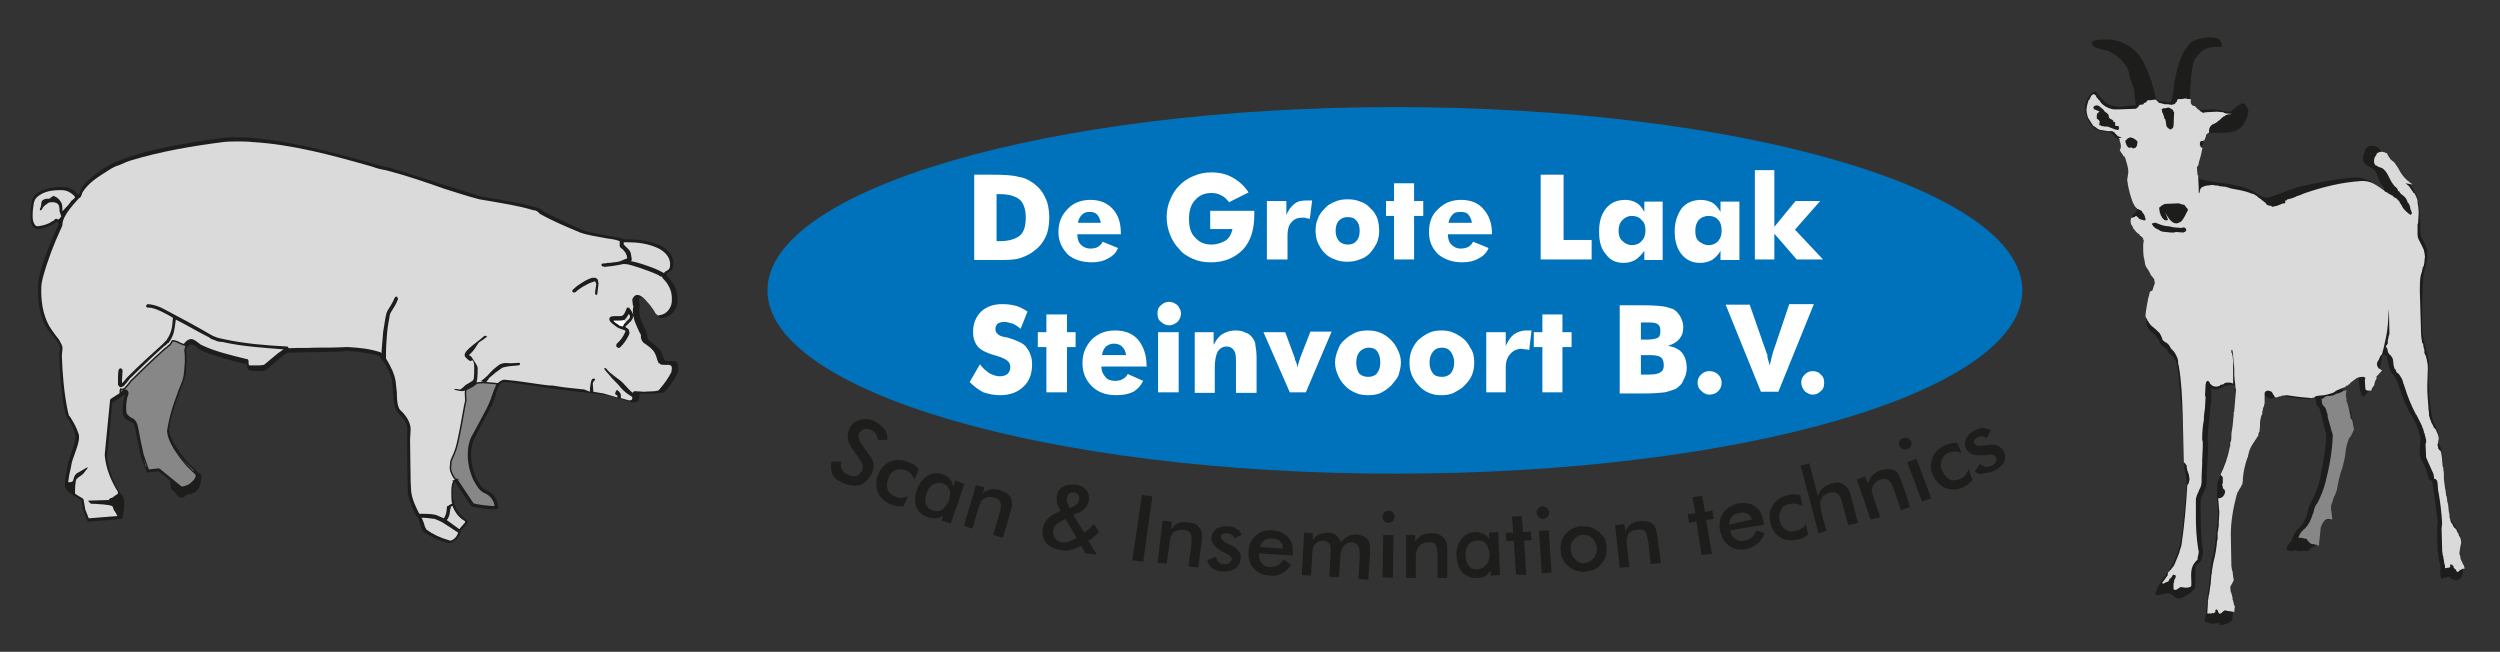 <?xml version="1.0" encoding="utf-8"?>
<!-- Generator: Adobe Illustrator 27.1.1, SVG Export Plug-In . SVG Version: 6.00 Build 0)  -->
<svg version="1.1" id="Layer_1" xmlns="http://www.w3.org/2000/svg" xmlns:xlink="http://www.w3.org/1999/xlink" x="0px" y="0px"
	 viewBox="0 0 436.5 113.8" style="enable-background:new 0 0 436.5 113.8;" xml:space="preserve">
<rect x="0" y="0" width="436.5" height="113.8" fill="#333333" stroke="none"/>
<style type="text/css">
	.st0{fill-rule:evenodd;clip-rule:evenodd;fill:#0072BB;}
	.st1{fill-rule:evenodd;clip-rule:evenodd;fill:#FFFFFF;}
	.st2{fill-rule:evenodd;clip-rule:evenodd;fill:#1D1D1B;}
	.st3{fill-rule:evenodd;clip-rule:evenodd;fill:#DADADA;}
	.st4{fill-rule:evenodd;clip-rule:evenodd;fill:#878787;}
	.st5{fill:none;stroke:#1D1D1B;stroke-width:0.26;stroke-linecap:round;stroke-linejoin:round;stroke-miterlimit:10;}
</style>
<path class="st0" d="M243.6,18.7c-60.6,0-109.6,14.4-109.6,32c0,17.7,49.1,32,109.6,32c60.5,0,109.5-14.3,109.5-32
	C353.1,33.1,304,18.7,243.6,18.7z"/>
<path class="st1" d="M171.1,63.6c0.5,0.7,1.1,1.2,1.7,1.6c0.6,0.3,1.2,0.5,1.7,0.5c0.6,0,1-0.1,1.4-0.4c0.3-0.3,0.5-0.7,0.5-1.1
	c0-0.5-0.1-0.9-0.5-1.2c-0.3-0.3-1-0.6-2-0.9c-1.5-0.4-2.5-0.9-3.1-1.5c-0.6-0.7-0.9-1.5-0.9-2.7c0-1.4,0.5-2.6,1.4-3.5
	c1-0.9,2.2-1.3,3.7-1.3c0.9,0,1.6,0.1,2.4,0.3c0.7,0.2,1.4,0.6,2,1l-1.2,3c-0.5-0.4-0.9-0.7-1.4-0.9c-0.5-0.1-1-0.3-1.4-0.3
	c-0.5,0-0.8,0.1-1.2,0.3c-0.3,0.3-0.4,0.6-0.4,0.9c0,0.4,0.1,0.7,0.4,0.9c0.2,0.3,0.8,0.5,1.5,0.6c0.1,0,0.1,0,0.1,0
	c1.7,0.5,2.8,1,3.3,1.6c0.3,0.4,0.6,0.8,0.8,1.4c0.2,0.5,0.3,1,0.3,1.7c0,1.7-0.5,3-1.5,3.9c-1,1-2.4,1.5-4.1,1.5
	c-1,0-2-0.2-2.9-0.5c-0.8-0.4-1.6-1-2.4-1.8L171.1,63.6z"/>
<polygon class="st1" points="182.7,68.5 182.7,60.6 181.2,60.6 181.2,58 182.7,58 182.7,54.9 186.3,54.9 186.3,58 187.8,58 
	187.8,60.6 186.3,60.6 186.3,68.5 "/>
<path class="st1" d="M200.1,64h-7.8c0,0.8,0.3,1.4,0.7,1.8c0.3,0.5,1,0.7,1.7,0.7c0.5,0,1-0.1,1.3-0.3c0.4-0.2,0.7-0.5,0.9-0.9
	l2.7,1.2c-0.4,0.8-0.9,1.4-1.7,1.9c-0.8,0.4-1.8,0.6-3,0.6c-1.8,0-3.2-0.5-4.3-1.6c-1-1-1.6-2.3-1.6-4c0-1.6,0.5-2.9,1.6-4.1
	c1.1-1.1,2.5-1.6,4.1-1.6c1.7,0,3,0.5,4,1.6c0.9,1.1,1.5,2.6,1.5,4.6V64z M196.6,61.9c-0.1-0.6-0.3-1-0.7-1.4
	c-0.3-0.3-0.8-0.5-1.4-0.5c-0.6,0-1,0.2-1.4,0.5c-0.4,0.4-0.6,0.9-0.7,1.5H196.6z"/>
<path class="st1" d="M202.2,68.5V58h3.6v10.5H202.2z M202.1,54.7c0-0.5,0.1-1,0.6-1.4c0.4-0.4,0.9-0.6,1.4-0.6
	c0.7,0,1.1,0.3,1.5,0.6c0.3,0.4,0.6,0.9,0.6,1.4s-0.2,1.1-0.6,1.5c-0.4,0.3-0.8,0.6-1.5,0.6c-0.5,0-0.9-0.2-1.4-0.6
	C202.2,55.8,202.1,55.3,202.1,54.7z"/>
<path class="st1" d="M208.6,68.5V58h3.3v2.2c0.5-0.9,1-1.6,1.6-1.9c0.7-0.4,1.4-0.6,2.2-0.6c0.7,0,1.3,0.1,1.8,0.4
	c0.5,0.1,0.9,0.5,1.2,0.9c0.3,0.4,0.5,0.8,0.5,1.3c0.1,0.6,0.2,1.3,0.2,2.2v6.1h-3.6v-5.7c0-0.9-0.1-1.4-0.4-1.8
	c-0.3-0.4-0.7-0.6-1.2-0.6c-0.7,0-1.2,0.3-1.6,0.9c-0.3,0.6-0.5,1.5-0.5,2.8v4.4H208.6z"/>
<path class="st1" d="M225.2,68.5L220.6,58h3.8l1.7,4.6c0,0.1,0,0.1,0,0.2c0.3,0.5,0.4,1.1,0.4,1.4c0.1-0.3,0.2-0.8,0.4-1.4
	c0.1-0.1,0.1-0.2,0.1-0.3l1.8-4.6h3.7L228,68.5H225.2z"/>
<path class="st1" d="M244.6,63.3c0,0.8-0.2,1.4-0.4,2.2c-0.3,0.7-0.8,1.2-1.3,1.8c-0.6,0.6-1.1,0.9-1.8,1.3
	c-0.7,0.3-1.4,0.4-2.2,0.4c-0.8,0-1.6-0.1-2.2-0.4c-0.7-0.3-1.4-0.7-1.9-1.3c-0.5-0.5-0.9-1.1-1.2-1.8c-0.3-0.7-0.5-1.4-0.5-2.2
	c0-0.8,0.2-1.5,0.5-2.2c0.2-0.7,0.6-1.3,1.2-1.8c0.5-0.5,1.2-0.9,1.8-1.2c0.7-0.3,1.4-0.4,2.2-0.4c0.8,0,1.5,0.1,2.2,0.4
	c0.7,0.3,1.3,0.7,1.8,1.2c0.6,0.6,1,1.2,1.3,1.9C244.4,61.8,244.6,62.5,244.6,63.3z M241,63.3c0,0.8-0.2,1.4-0.6,1.9
	c-0.3,0.4-0.9,0.6-1.5,0.6c-0.7,0-1.2-0.2-1.6-0.6c-0.3-0.5-0.5-1.1-0.5-1.9c0-0.8,0.2-1.4,0.6-1.9c0.4-0.4,0.9-0.7,1.6-0.7
	c0.6,0,1.2,0.2,1.5,0.7C240.8,61.9,241,62.4,241,63.3z"/>
<path class="st1" d="M257.4,63.3c0,0.8-0.1,1.4-0.4,2.2c-0.3,0.7-0.7,1.2-1.3,1.8c-0.5,0.6-1.2,0.9-1.9,1.3
	c-0.6,0.3-1.4,0.4-2.1,0.4c-0.9,0-1.5-0.1-2.2-0.4c-0.7-0.3-1.3-0.7-1.8-1.3c-0.5-0.5-0.9-1.1-1.2-1.8c-0.3-0.7-0.4-1.4-0.4-2.2
	c0-0.8,0.1-1.5,0.4-2.2c0.3-0.7,0.7-1.3,1.2-1.8c0.6-0.5,1.2-0.9,1.8-1.2c0.7-0.3,1.4-0.4,2.2-0.4c0.7,0,1.5,0.1,2.1,0.4
	c0.7,0.3,1.3,0.7,1.9,1.2c0.6,0.6,0.9,1.2,1.3,1.9C257.3,61.8,257.4,62.5,257.4,63.3z M253.9,63.3c0,0.8-0.2,1.4-0.6,1.9
	c-0.4,0.4-0.9,0.6-1.5,0.6c-0.8,0-1.3-0.2-1.6-0.6c-0.4-0.5-0.6-1.1-0.6-1.9c0-0.8,0.2-1.4,0.6-1.9c0.3-0.4,0.8-0.7,1.6-0.7
	c0.6,0,1.1,0.2,1.5,0.7C253.6,61.9,253.9,62.4,253.9,63.3z"/>
<path class="st1" d="M259.5,68.5V58h3.4v2.4c0.4-0.9,0.9-1.6,1.4-2c0.6-0.4,1.3-0.7,2.2-0.7c0.1,0,0.3,0,0.4,0s0.3,0,0.5,0l-0.4,3.4
	c-0.3-0.1-0.5-0.1-0.7-0.1c-0.2,0-0.4-0.1-0.6-0.1c-0.8,0-1.5,0.3-2,0.9c-0.5,0.5-0.8,1.3-0.8,2.4v4.3H259.5z"/>
<polygon class="st1" points="269.3,68.5 269.3,60.6 267.8,60.6 267.8,58 269.3,58 269.3,54.9 272.8,54.9 272.8,58 274.4,58 
	274.4,60.6 272.8,60.6 272.8,68.5 "/>
<path class="st1" d="M286.5,65.4h1.4c0.9,0,1.6-0.1,2-0.4c0.4-0.2,0.6-0.6,0.6-1.2c0-0.7-0.2-1.2-0.5-1.4c-0.4-0.3-1-0.4-2-0.4h-1.5
	V65.4z M282.8,68.5V53.3h4.1c1.6,0,2.8,0.1,3.5,0.2c0.7,0.1,1.2,0.3,1.8,0.5c0.5,0.3,0.9,0.8,1.2,1.3c0.3,0.6,0.5,1.1,0.5,1.8
	c0,0.9-0.2,1.5-0.7,2.1c-0.4,0.5-1.1,0.9-2,1.2c1,0.1,1.8,0.5,2.4,1.1c0.6,0.7,0.9,1.6,0.9,2.8c0,0.8-0.2,1.4-0.6,2.1
	c-0.2,0.7-0.8,1.1-1.3,1.5c-0.5,0.2-1.2,0.4-1.9,0.6c-0.8,0.1-2,0.2-3.6,0.2H282.8z M286.5,59.3h0.8c1,0,1.7-0.1,2.1-0.3
	c0.4-0.2,0.5-0.6,0.5-1.2c0-0.5-0.1-1-0.5-1.2c-0.3-0.3-1-0.3-2-0.3h-0.9V59.3z"/>
<path class="st1" d="M296.4,66.8c0-0.6,0.2-1,0.6-1.4c0.4-0.4,0.9-0.6,1.4-0.6c0.7,0,1.2,0.2,1.6,0.6c0.4,0.4,0.6,0.9,0.6,1.4
	c0,0.6-0.2,1.1-0.6,1.5c-0.4,0.4-0.9,0.6-1.6,0.6c-0.5,0-1-0.3-1.3-0.6C296.6,67.9,296.4,67.4,296.4,66.8z"/>
<path class="st1" d="M307.5,68.5l-6.2-15.3h4.2l3,8.6c0.1,0.1,0.1,0.3,0.1,0.6c0.1,0.3,0.2,0.8,0.4,1.4c0.1-0.5,0.2-0.9,0.3-1.3
	c0.1-0.4,0.2-0.7,0.2-0.8l2.9-8.6h4.3l-6.2,15.3H307.5z"/>
<path class="st1" d="M314.5,66.8c0-0.6,0.2-1,0.6-1.4c0.4-0.4,0.8-0.6,1.4-0.6c0.6,0,1.1,0.2,1.4,0.6c0.5,0.4,0.6,0.9,0.6,1.4
	c0,0.6-0.1,1.1-0.6,1.5c-0.4,0.4-0.8,0.6-1.4,0.6c-0.6,0-1-0.3-1.4-0.6C314.8,67.9,314.5,67.4,314.5,66.8z"/>
<path class="st1" d="M174,42.1h0.7c1.5,0,2.7-0.4,3.4-1c0.7-0.6,1-1.7,1-3.1c0-1.3-0.3-2.4-1-3.1c-0.7-0.6-1.9-1-3.4-1H174V42.1z
	 M170.1,45.3V30.5h3c2.2,0,3.9,0.1,4.8,0.4c0.9,0.1,1.7,0.5,2.4,1c1,0.7,1.7,1.5,2.2,2.6c0.5,1,0.7,2.2,0.7,3.5
	c0,1.3-0.2,2.5-0.7,3.5c-0.5,1-1.2,1.8-2.2,2.5c-0.7,0.5-1.4,0.8-2.3,1.1c-0.9,0.3-2.4,0.3-4.1,0.3h-0.7H170.1z"/>
<path class="st1" d="M195.7,40.9h-7.6c0,0.8,0.2,1.4,0.6,1.8c0.4,0.4,0.9,0.7,1.7,0.7c0.5,0,1-0.1,1.3-0.3c0.3-0.2,0.7-0.5,0.8-0.9
	l2.7,1.1c-0.3,0.8-0.9,1.4-1.7,1.8c-0.8,0.5-1.8,0.7-2.9,0.7c-1.7,0-3.2-0.5-4.2-1.4c-1-1.1-1.6-2.3-1.6-3.9c0-1.7,0.6-3,1.6-4
	c1-1.1,2.4-1.6,4-1.6c1.6,0,2.9,0.5,3.9,1.6c1,1.1,1.4,2.5,1.4,4.3V40.9z M192.2,38.9c-0.1-0.6-0.3-1-0.6-1.4
	c-0.4-0.4-0.8-0.5-1.3-0.5c-0.6,0-1,0.1-1.4,0.5c-0.3,0.3-0.6,0.8-0.7,1.4H192.2z"/>
<path class="st1" d="M211.3,39.9v-3.1h7.7c0,0.1,0,0.2,0,0.3c0,0.1,0,0.3,0,0.5c0,2.6-0.7,4.6-2,6c-1.4,1.4-3.2,2.2-5.6,2.2
	c-1.2,0-2.2-0.2-3.1-0.6c-0.9-0.4-1.8-0.9-2.4-1.7c-0.7-0.7-1.2-1.5-1.6-2.5c-0.4-1-0.6-2-0.6-3.1c0-1.1,0.2-2.1,0.6-3
	c0.4-1,0.9-1.8,1.6-2.5c0.7-0.7,1.5-1.3,2.6-1.7c0.9-0.4,1.9-0.6,3-0.6c1.4,0,2.7,0.3,3.7,0.9c1.1,0.6,2.1,1.5,2.8,2.6l-3.4,1.7
	c-0.4-0.5-0.9-1-1.4-1.2c-0.5-0.3-1.1-0.4-1.7-0.4c-1.2,0-2.1,0.4-2.8,1.2c-0.8,0.8-1.1,2-1.1,3.3c0,1.4,0.3,2.6,1.1,3.3
	c0.7,0.8,1.6,1.2,2.8,1.2c1,0,1.8-0.3,2.5-0.7c0.7-0.5,1-1.2,1.2-2H211.3z"/>
<path class="st1" d="M221.2,45.3V35.1h3.4v2.5c0.3-0.9,0.8-1.5,1.4-2c0.6-0.5,1.3-0.6,2.2-0.6c0.2,0,0.3,0,0.4,0c0.2,0,0.3,0,0.5,0
	l-0.4,3.2c-0.2,0-0.4-0.1-0.6-0.1c-0.2-0.1-0.4-0.1-0.6-0.1c-0.9,0-1.5,0.2-2,0.8c-0.5,0.5-0.7,1.3-0.7,2.3v4.2H221.2z"/>
<path class="st1" d="M240.8,40.3c0,0.7-0.1,1.4-0.4,2.1c-0.3,0.6-0.7,1.2-1.2,1.8c-0.5,0.5-1.1,0.9-1.8,1.1
	c-0.7,0.3-1.4,0.4-2.2,0.4c-0.7,0-1.5-0.1-2.1-0.4c-0.7-0.2-1.3-0.6-1.8-1.1c-0.6-0.6-0.9-1.2-1.2-1.8c-0.3-0.7-0.4-1.4-0.4-2.1
	c0-0.8,0.1-1.5,0.4-2.1c0.2-0.7,0.7-1.3,1.2-1.8c0.5-0.6,1.1-0.9,1.8-1.2c0.7-0.3,1.4-0.4,2.2-0.4c0.8,0,1.5,0.1,2.2,0.4
	c0.7,0.2,1.3,0.6,1.8,1.2c0.6,0.5,1,1.2,1.2,1.8C240.7,38.8,240.8,39.5,240.8,40.3z M237.4,40.3c0,0.8-0.2,1.4-0.6,1.8
	c-0.3,0.4-0.8,0.6-1.5,0.6c-0.6,0-1.1-0.2-1.5-0.6c-0.4-0.5-0.6-1-0.6-1.8c0-0.8,0.2-1.4,0.6-1.8c0.4-0.4,0.9-0.6,1.5-0.6
	c0.7,0,1.2,0.2,1.5,0.6C237.2,38.9,237.4,39.5,237.4,40.3z"/>
<polygon class="st1" points="243.4,45.3 243.4,37.7 242,37.7 242,35.1 243.4,35.1 243.4,32 246.9,32 246.9,35.1 248.5,35.1 
	248.5,37.7 246.9,37.7 246.9,45.3 "/>
<path class="st1" d="M260.4,40.9h-7.6c0,0.8,0.2,1.4,0.6,1.8c0.4,0.4,0.9,0.7,1.6,0.7c0.5,0,1-0.1,1.4-0.3c0.3-0.2,0.6-0.5,0.8-0.9
	l2.7,1.1c-0.3,0.8-0.9,1.4-1.7,1.8c-0.8,0.5-1.8,0.7-2.9,0.7c-1.7,0-3.1-0.5-4.2-1.4c-1.1-1.1-1.6-2.3-1.6-3.9c0-1.7,0.5-3,1.6-4
	c1.1-1.1,2.4-1.6,4-1.6c1.6,0,3,0.5,3.9,1.6c1,1.1,1.5,2.5,1.5,4.3V40.9z M257,38.9c-0.1-0.6-0.3-1-0.6-1.4
	c-0.3-0.4-0.8-0.5-1.4-0.5c-0.6,0-1.1,0.1-1.4,0.5c-0.3,0.3-0.6,0.8-0.7,1.4H257z"/>
<polygon class="st1" points="269,45.3 269,30.5 273,30.5 273,41.9 277.9,41.9 277.9,45.3 "/>
<path class="st1" d="M290.3,35.1v10.3h-3.2v-1.6c-0.5,0.7-1,1.2-1.6,1.6c-0.6,0.3-1.2,0.5-2,0.5c-1.4,0-2.4-0.5-3.1-1.5
	c-0.9-1-1.2-2.3-1.2-4c0-1.7,0.4-3,1.2-4c0.8-1,1.9-1.5,3.4-1.5c0.7,0,1.4,0.2,1.9,0.5c0.6,0.3,1,0.9,1.4,1.6v-1.8H290.3z
	 M287.3,40.3c0-0.9-0.2-1.5-0.7-1.9c-0.4-0.5-1-0.7-1.7-0.7c-0.7,0-1.2,0.3-1.6,0.7c-0.5,0.5-0.7,1.1-0.7,1.9c0,0.7,0.2,1.4,0.7,1.8
	c0.4,0.4,1,0.7,1.6,0.7c0.8,0,1.4-0.3,1.7-0.7C287.1,41.6,287.3,41,287.3,40.3z"/>
<path class="st1" d="M303.7,35.1v10.3h-3.3v-1.6c-0.4,0.7-0.9,1.2-1.5,1.6c-0.6,0.3-1.2,0.5-2.1,0.5c-1.3,0-2.4-0.5-3.2-1.5
	c-0.8-1-1.2-2.3-1.2-4c0-1.7,0.5-3,1.2-4c0.8-1,2-1.5,3.4-1.5c0.7,0,1.4,0.2,2,0.5c0.5,0.3,1,0.9,1.4,1.6v-1.8H303.7z M300.6,40.3
	c0-0.9-0.2-1.5-0.6-1.9c-0.4-0.5-1-0.7-1.7-0.7c-0.7,0-1.3,0.3-1.7,0.7c-0.4,0.5-0.6,1.1-0.6,1.9c0,0.7,0.1,1.4,0.6,1.8
	c0.5,0.4,1,0.7,1.7,0.7c0.8,0,1.3-0.3,1.7-0.7C300.4,41.6,300.6,41,300.6,40.3z"/>
<polygon class="st1" points="306.4,45.3 306.4,29.7 309.8,29.7 309.8,39.6 313.5,35.1 317.8,35.1 313.4,40.1 318.3,45.3 313.7,45.3 
	309.8,40.8 309.8,45.3 "/>
<path class="st2" d="M344.8,82.3l0.9-1.3c0.3,0.3,0.7,0.4,1,0.5c0.3,0.1,0.7-0.1,1.1-0.2c0.3-0.2,0.6-0.4,0.7-0.7
	c0.1-0.3,0.1-0.5,0-0.8c-0.2-0.3-0.7-0.5-1.5-0.4c-0.3,0.1-0.5,0.1-0.7,0.1c-0.9,0-1.5,0-2-0.2c-0.4-0.2-0.7-0.5-1-0.9
	c-0.3-0.6-0.3-1.2,0-1.8c0.3-0.7,0.7-1,1.6-1.5c0.4-0.2,1-0.4,1.5-0.4c0.4,0.1,0.8,0.2,1.2,0.4l-0.7,1.4c-0.2-0.1-0.4-0.3-0.7-0.3
	c-0.2-0.1-0.6,0-0.8,0.1c-0.3,0.1-0.5,0.3-0.7,0.5c-0.1,0.3-0.1,0.4,0.1,0.7c0.1,0.3,0.7,0.4,1.6,0.3c0.3-0.1,0.5-0.1,0.7-0.1
	c0.8-0.1,1.3-0.1,1.7,0.1c0.4,0.2,0.7,0.5,1,0.9c0.4,0.7,0.4,1.4,0.1,2c-0.3,0.6-0.9,1.1-1.7,1.5c-0.7,0.3-1.3,0.4-1.8,0.4
	C345.8,82.9,345.3,82.8,344.8,82.3z M342.5,79.1c-0.4-0.1-0.7-0.3-1.1-0.3c-0.4,0-0.7,0.1-1.1,0.2c-0.7,0.3-1,0.7-1.3,1.3
	c-0.2,0.6-0.2,1.2,0.1,1.9c0.4,0.7,0.7,1.2,1.3,1.5c0.5,0.3,1.2,0.2,1.9-0.1c0.3-0.1,0.7-0.4,0.9-0.7c0.2-0.3,0.4-0.6,0.5-1l0.7,1.9
	c-0.2,0.2-0.5,0.5-0.7,0.7c-0.3,0.2-0.6,0.4-1,0.6c-1.1,0.5-2.1,0.5-3,0.1c-1-0.4-1.7-1.2-2.2-2.2c-0.5-1-0.5-2.1-0.1-3.1
	c0.4-1,1.2-1.7,2.3-2.2c0.3-0.1,0.7-0.3,1-0.3c0.3-0.1,0.6-0.1,1-0.1L342.5,79.1z M335.6,87.6l-2.6-6.9l1.6-0.6l2.6,6.9L335.6,87.6z
	 M331.6,77.8c-0.1-0.3,0-0.6,0.1-0.8c0.1-0.3,0.3-0.5,0.6-0.5c0.3-0.1,0.6-0.1,0.8,0c0.2,0.1,0.4,0.3,0.6,0.5
	c0.1,0.3,0.1,0.6-0.1,0.9c-0.1,0.3-0.3,0.4-0.5,0.5c-0.3,0.1-0.6,0.1-0.9,0C331.9,78.2,331.7,78,331.6,77.8z M326.6,90.7l-2.4-7
	l1.5-0.5l0.4,1.2c0.3-0.6,0.5-1.1,0.8-1.4c0.4-0.3,0.9-0.7,1.5-0.9c0.5-0.1,1-0.2,1.4-0.2c0.5,0.1,0.9,0.1,1.2,0.4
	c0.2,0.1,0.4,0.4,0.5,0.6c0.2,0.3,0.3,0.8,0.6,1.4l1.4,4.2l-1.6,0.6l-1.2-3.6c-0.3-0.9-0.7-1.5-1-1.7c-0.3-0.2-0.8-0.2-1.3-0.1
	c-0.4,0.1-0.7,0.3-1,0.6c-0.2,0.2-0.4,0.5-0.5,0.8c-0.1,0.2-0.1,0.5-0.1,0.7c0.1,0.3,0.2,0.7,0.4,1.3l1.1,3.2L326.6,90.7z
	 M317.5,93.1l-3.1-11.8l1.5-0.4l1.5,5.7c0.2-0.6,0.5-1,0.9-1.4c0.4-0.3,0.9-0.6,1.5-0.8c0.6-0.1,1-0.2,1.4-0.1
	c0.4,0.1,0.8,0.3,1.1,0.6c0.1,0.1,0.3,0.4,0.5,0.6c0.1,0.2,0.3,0.7,0.4,1.3l1.2,4.5l-1.7,0.4l-1-3.7c-0.2-1-0.5-1.6-0.9-1.8
	c-0.3-0.3-0.7-0.3-1.3-0.2c-0.4,0.1-0.7,0.3-1,0.5c-0.3,0.2-0.4,0.5-0.6,0.8c-0.1,0.3-0.1,0.5-0.1,0.8c0,0.3,0.1,0.7,0.2,1.3
	l0.9,3.3L317.5,93.1z M314.7,88.4c-0.3-0.2-0.7-0.4-1.1-0.4c-0.3-0.1-0.7-0.1-1.2,0c-0.6,0.1-1.1,0.4-1.4,0.9
	c-0.3,0.6-0.4,1.2-0.3,1.9c0.2,0.8,0.5,1.3,1,1.6c0.5,0.4,1.1,0.5,1.8,0.3c0.4-0.1,0.8-0.2,1.1-0.5c0.3-0.1,0.5-0.4,0.7-0.8l0.4,1.9
	c-0.3,0.3-0.5,0.4-0.8,0.6c-0.4,0.2-0.8,0.3-1.1,0.3c-1.2,0.3-2.2,0.1-3-0.4c-0.9-0.6-1.5-1.4-1.7-2.6c-0.3-1.2-0.1-2.2,0.5-3.1
	c0.6-0.9,1.5-1.4,2.7-1.7c0.4-0.1,0.7-0.1,1-0.1c0.3,0,0.7,0.1,1,0.1L314.7,88.4z M305.9,90.7c-0.2-0.4-0.4-0.9-0.8-1
	c-0.4-0.2-0.9-0.3-1.4-0.1c-0.5,0-1,0.3-1.3,0.6c-0.3,0.3-0.4,0.7-0.5,1.4L305.9,90.7z M308,91.6l-5.9,1c0.1,0.7,0.4,1.2,0.9,1.5
	c0.4,0.3,0.9,0.5,1.5,0.3c0.5-0.1,1-0.3,1.3-0.5c0.4-0.3,0.6-0.7,0.8-1.3l1.5,0.5c-0.3,0.8-0.7,1.4-1.2,1.8c-0.6,0.5-1.3,0.8-2.1,1
	c-1.1,0.2-2.1,0-2.9-0.6c-0.9-0.7-1.3-1.5-1.6-2.7c-0.2-1.1,0-2.2,0.6-3.1c0.6-0.8,1.4-1.3,2.6-1.6c1.2-0.2,2.2,0,2.9,0.5
	c0.8,0.5,1.3,1.4,1.5,2.7L308,91.6z M297.1,96.9l-0.9-5.9l-1.3,0.3l-0.2-1.5l1.3-0.2l-0.5-2.8l1.7-0.2l0.5,2.8l1.3-0.3l0.2,1.5
	l-1.3,0.2l1,5.9L297.1,96.9z M282.8,99.1l-0.8-7.4l1.6-0.2l0.2,1.2c0.3-0.5,0.6-0.9,1-1.2c0.5-0.3,1-0.5,1.6-0.5c0.6,0,1,0,1.4,0.1
	c0.4,0.1,0.7,0.3,1,0.6c0.1,0.2,0.3,0.5,0.3,0.7c0.1,0.3,0.2,0.8,0.3,1.4l0.6,4.5l-1.8,0.2l-0.4-3.8c-0.2-1-0.3-1.6-0.5-1.9
	c-0.3-0.3-0.8-0.4-1.4-0.3c-0.4,0-0.8,0.1-1.1,0.3c-0.3,0.2-0.5,0.4-0.6,0.7c-0.1,0.3-0.2,0.5-0.2,0.8c0,0.2,0,0.7,0.1,1.4l0.4,3.3
	L282.8,99.1z M272.5,96.2c-0.1-0.5,0-1,0.1-1.6c0.1-0.5,0.4-0.9,0.7-1.3c0.4-0.4,0.8-0.8,1.2-1c0.5-0.2,1-0.4,1.5-0.4
	c0.5,0,1.1,0,1.6,0.1c0.6,0.2,1,0.5,1.5,0.8c0.4,0.3,0.7,0.7,1,1.1c0.2,0.4,0.4,1,0.4,1.5c0.1,0.5,0,1-0.1,1.6
	c-0.1,0.5-0.4,0.9-0.7,1.3c-0.3,0.5-0.7,0.8-1.2,1.1c-0.5,0.2-1,0.3-1.6,0.4c-0.5,0.1-1.1,0-1.5-0.1c-0.5-0.1-1-0.4-1.4-0.7
	c-0.5-0.4-0.9-0.8-1.1-1.3C272.6,97.2,272.5,96.8,272.5,96.2 M278.8,95.6c0.1,0.7-0.1,1.2-0.5,1.8c-0.4,0.5-0.9,0.8-1.6,0.9
	c-0.6,0.1-1.2-0.1-1.6-0.6c-0.5-0.4-0.8-1-0.8-1.6c-0.2-0.7,0-1.2,0.4-1.8c0.4-0.5,0.9-0.9,1.6-0.9c0.6-0.1,1.2,0.1,1.6,0.5
	C278.4,94.3,278.7,94.9,278.8,95.6z M269.2,100.1l-0.5-7.4l1.7-0.1l0.5,7.4L269.2,100.1z M268.3,89.5c0-0.3,0-0.5,0.3-0.7
	c0.2-0.3,0.4-0.4,0.7-0.4c0.3,0,0.5,0.1,0.8,0.3c0.2,0.2,0.3,0.4,0.4,0.7c0,0.4-0.1,0.6-0.3,0.8c-0.2,0.2-0.4,0.4-0.8,0.4
	c-0.3,0-0.5-0.1-0.7-0.3C268.4,90.1,268.3,89.8,268.3,89.5z M264.7,100.3l-0.4-5.9l-1.3,0.1l-0.1-1.5l1.3,0l-0.2-2.8l1.7-0.1
	l0.2,2.8l1.4-0.1l0.1,1.5l-1.3,0.1l0.4,6L264.7,100.3z M260.1,96.7c-0.1-0.7-0.3-1.3-0.7-1.8c-0.3-0.4-0.9-0.6-1.6-0.5
	c-0.6,0-1.1,0.3-1.5,0.8c-0.3,0.4-0.5,1.1-0.4,1.8c0,0.8,0.2,1.4,0.6,1.8c0.3,0.5,0.8,0.6,1.5,0.6c0.7-0.1,1.1-0.3,1.5-0.8
	C260,98.1,260.1,97.4,260.1,96.7 M261.9,100.4l-1.6,0.1l0-0.9c-0.3,0.4-0.6,0.8-1,1c-0.4,0.2-0.9,0.3-1.4,0.3
	c-1,0.1-1.9-0.3-2.5-0.9c-0.6-0.6-1-1.7-1.1-2.9c-0.1-1.2,0.3-2.2,0.8-2.9c0.6-0.8,1.3-1.2,2.3-1.3c0.6,0,1.2,0.1,1.6,0.3
	c0.5,0.2,0.8,0.6,1,1l0-1.2l1.6-0.1L261.9,100.4z M245.5,100.9l0-7.5l1.6,0l0,1.2c0.3-0.5,0.7-0.9,1.2-1.2c0.4-0.2,1-0.3,1.6-0.3
	c0.6,0,1.1,0.1,1.5,0.3c0.3,0.2,0.7,0.4,0.9,0.8c0.2,0.2,0.2,0.4,0.3,0.7c0.1,0.3,0.1,0.8,0.1,1.5l0,4.5l-1.7,0l0-3.8
	c0-0.9-0.1-1.6-0.3-1.9c-0.2-0.4-0.7-0.6-1.3-0.5c-0.4,0-0.7,0.1-1,0.2c-0.4,0.2-0.6,0.4-0.8,0.7c-0.1,0.1-0.2,0.4-0.3,0.7
	c-0.1,0.3-0.1,0.7-0.1,1.3l0,3.3L245.5,100.9z M241.4,100.8l0.1-7.4l1.8,0l-0.1,7.5L241.4,100.8z M241.4,90.2c0-0.3,0.1-0.6,0.3-0.7
	c0.2-0.3,0.4-0.3,0.8-0.3c0.3,0,0.5,0.1,0.7,0.3c0.2,0.2,0.3,0.5,0.3,0.7c0,0.3-0.1,0.5-0.3,0.8c-0.2,0.2-0.5,0.3-0.8,0.3
	c-0.3,0-0.5-0.1-0.7-0.3C241.4,90.7,241.4,90.5,241.4,90.2z M228.9,100.5l-1.6-0.1l0.4-7.4l1.5,0.1l0,1.2c0.3-0.5,0.7-0.8,1.2-1
	c0.5-0.2,1-0.3,1.6-0.3c0.5,0,1,0.2,1.3,0.5c0.3,0.3,0.7,0.6,0.8,1.2c0.4-0.5,0.9-0.9,1.3-1.1c0.5-0.2,0.9-0.3,1.5-0.3
	c0.5,0.1,0.9,0.2,1.3,0.4c0.4,0.2,0.6,0.5,0.8,0.8c0.1,0.2,0.1,0.4,0.2,0.6c0,0.2,0,0.6,0,1l0,0.6l-0.3,4.5l-1.7-0.1l0.2-3.8
	c0-1,0-1.6-0.3-2c-0.1-0.3-0.5-0.5-1-0.6c-0.7,0-1.1,0.2-1.5,0.6c-0.3,0.5-0.6,1.1-0.6,2.2l-0.2,3.3l-1.7-0.1l0.2-3.8
	c0.1-0.9,0-1.6-0.1-1.9c-0.3-0.4-0.6-0.6-1.1-0.6c-0.3,0-0.7,0.1-1,0.2c-0.2,0.1-0.4,0.4-0.7,0.6c-0.1,0.2-0.2,0.5-0.2,0.7
	c0,0.2-0.1,0.7-0.1,1.3L228.9,100.5z M224,95.8c0-0.6-0.2-1-0.5-1.3c-0.3-0.3-0.9-0.4-1.4-0.5c-0.5,0-1,0.1-1.3,0.3
	c-0.4,0.3-0.6,0.7-0.8,1.2L224,95.8z M225.7,97l-5.9-0.4c0,0.7,0.1,1.2,0.5,1.7c0.3,0.5,0.8,0.7,1.4,0.7c0.5,0,1-0.1,1.4-0.3
	c0.3-0.2,0.7-0.5,1-1l1.3,0.9c-0.4,0.7-1,1.2-1.6,1.5c-0.6,0.4-1.4,0.5-2.2,0.4c-1.2-0.1-2.1-0.5-2.7-1.3c-0.7-0.7-1-1.7-0.9-2.9
	c0-1.2,0.5-2.1,1.3-2.8c0.8-0.7,1.7-1,2.9-0.9c1.2,0.1,2.1,0.5,2.7,1.2c0.7,0.7,0.9,1.7,0.8,2.9L225.7,97z M210.8,97.8l1.5-0.6
	c0.1,0.4,0.2,0.6,0.4,0.9c0.2,0.2,0.6,0.4,1,0.4c0.4,0,0.7,0,0.9-0.2c0.2-0.1,0.4-0.3,0.5-0.6c0-0.4-0.4-0.8-1.1-1.1
	c-0.3-0.2-0.4-0.2-0.6-0.3c-0.7-0.4-1.3-0.9-1.5-1.2c-0.3-0.4-0.4-0.8-0.4-1.3c0.1-0.6,0.4-1.1,0.9-1.5c0.6-0.3,1.3-0.5,2.1-0.4
	c0.6,0,1.1,0.2,1.5,0.5c0.4,0.2,0.6,0.6,0.8,1l-1.3,0.6c-0.1-0.3-0.2-0.5-0.4-0.6c-0.2-0.2-0.5-0.2-0.8-0.3c-0.3,0-0.5,0-0.8,0.1
	c-0.3,0.1-0.3,0.3-0.3,0.5c-0.1,0.4,0.4,0.8,1.1,1.2c0.3,0.1,0.5,0.2,0.7,0.3c0.7,0.4,1.1,0.7,1.3,1.1c0.3,0.4,0.4,0.8,0.3,1.3
	c-0.1,0.8-0.4,1.3-1,1.7c-0.6,0.4-1.4,0.5-2.3,0.5c-0.7-0.1-1.3-0.3-1.8-0.7C211.3,98.9,210.9,98.4,210.8,97.8 M202.1,98.3l0.9-7.4
	l1.6,0.2l-0.1,1.3c0.4-0.5,0.8-0.9,1.3-1.1c0.5-0.1,1-0.2,1.7-0.1c0.6,0.1,1.1,0.2,1.4,0.4c0.3,0.3,0.6,0.6,0.8,0.9
	c0.1,0.3,0.1,0.5,0.2,0.8c0,0.2,0,0.7-0.1,1.4l-0.6,4.4l-1.7-0.2l0.5-3.7c0.1-1,0.1-1.6-0.1-2c-0.2-0.4-0.6-0.6-1.2-0.7
	c-0.4,0-0.7,0-1.1,0.1c-0.3,0.1-0.6,0.2-0.8,0.4c-0.1,0.2-0.2,0.4-0.4,0.7c-0.1,0.2-0.1,0.7-0.2,1.3l-0.5,3.4L202.1,98.3z
	 M197.7,97.8l1.7-11.4l1.8,0.3l-1.6,11.4L197.7,97.8z M189.5,96.6l-0.7-1.3c-0.6,0.3-1.3,0.6-1.9,0.7c-0.6,0.2-1.2,0.2-1.9,0
	c-1.1-0.2-1.9-0.6-2.4-1.3c-0.5-0.7-0.7-1.5-0.5-2.5c0.1-0.7,0.4-1.2,0.9-1.7c0.5-0.5,1.2-0.9,2.2-1.3l-0.3-0.6
	c-0.2-0.3-0.3-0.6-0.4-1c0-0.4,0-0.7,0-1c0.1-0.7,0.5-1.3,1.1-1.6c0.6-0.4,1.4-0.4,2.2-0.4c0.9,0.1,1.5,0.5,1.9,1
	c0.4,0.5,0.5,1.1,0.4,1.9c-0.1,0.5-0.4,1-0.8,1.4c-0.4,0.4-1,0.7-1.9,1l1.9,3.1c0.3-0.2,0.5-0.4,0.8-0.6c0.3-0.3,0.6-0.6,0.9-0.9
	l0.9,1.4c-0.3,0.3-0.6,0.6-0.9,0.8c-0.3,0.3-0.6,0.5-1,0.7l1.5,2.4L189.5,96.6z M188,93.9l-2-3.3l-0.3,0.2c-0.6,0.3-1,0.5-1.3,0.8
	c-0.2,0.2-0.4,0.5-0.5,0.9c-0.1,0.5,0,0.9,0.3,1.4c0.2,0.4,0.6,0.6,1.1,0.8c0.4,0,0.9,0,1.2-0.1C187,94.4,187.5,94.2,188,93.9z
	 M186.7,88.7l0.5-0.2c0.4-0.1,0.6-0.3,0.8-0.5c0.3-0.1,0.3-0.4,0.4-0.7c0.1-0.4,0-0.7-0.1-0.9c-0.2-0.2-0.4-0.3-0.7-0.4
	c-0.4-0.1-0.7,0-0.9,0.2c-0.3,0.2-0.4,0.4-0.4,0.8c-0.1,0.1-0.1,0.3,0,0.5c0,0.2,0,0.3,0.2,0.5L186.7,88.7z M168.3,91.8l2.1-7.1
	l1.5,0.4l-0.4,1.1c0.4-0.4,1-0.6,1.5-0.8c0.5,0,1,0,1.7,0.2c0.5,0.2,1,0.4,1.3,0.7c0.3,0.2,0.5,0.5,0.6,1c0.1,0.2,0.1,0.5,0.1,0.8
	c0,0.3-0.1,0.7-0.3,1.4l-1.3,4.4l-1.7-0.5l1.1-3.7c0.3-0.9,0.3-1.7,0.2-2c-0.2-0.4-0.5-0.7-1.1-0.8c-0.3-0.1-0.7-0.2-1.1-0.1
	c-0.3,0.1-0.6,0.2-0.9,0.4c-0.2,0.1-0.3,0.3-0.4,0.6c-0.1,0.3-0.3,0.7-0.5,1.3l-0.9,3.2L168.3,91.8z M165.7,87.3
	c0.2-0.7,0.3-1.3,0.1-1.8c-0.2-0.5-0.6-0.9-1.2-1.1c-0.6-0.2-1.2-0.1-1.7,0.2c-0.5,0.3-0.9,0.8-1.1,1.5c-0.3,0.8-0.3,1.4-0.1,1.9
	c0.1,0.5,0.6,0.9,1.1,1.1c0.6,0.2,1.2,0.2,1.7-0.1C165.1,88.5,165.4,88,165.7,87.3 M166,91.4l-1.6-0.5l0.3-0.9
	c-0.4,0.3-0.8,0.5-1.3,0.5c-0.5,0-0.9,0-1.4-0.2c-1-0.3-1.6-0.9-2-1.8c-0.4-0.8-0.3-1.8,0.1-3c0.4-1.1,1-1.9,1.8-2.4
	c0.9-0.5,1.7-0.6,2.7-0.3c0.6,0.2,1,0.5,1.3,0.9c0.3,0.3,0.5,0.8,0.5,1.4l0.4-1.2l1.6,0.6L166,91.4z M159.7,83.7
	c-0.2-0.4-0.4-0.7-0.7-1c-0.2-0.3-0.6-0.5-0.9-0.6c-0.7-0.2-1.3-0.2-1.8,0c-0.6,0.3-1,0.8-1.2,1.5c-0.3,0.7-0.3,1.3-0.1,1.9
	c0.2,0.6,0.7,1,1.4,1.2c0.4,0.2,0.8,0.3,1.1,0.2c0.3,0,0.7-0.1,1-0.3l-0.7,1.8c-0.4,0-0.8,0-1.1,0c-0.4-0.1-0.8-0.2-1.1-0.3
	c-1.1-0.5-1.9-1.1-2.3-2.1c-0.4-0.9-0.4-2,0-3.1c0.4-1.1,1.2-1.9,2.1-2.3c1-0.4,2.1-0.4,3.2,0.1c0.3,0.1,0.7,0.3,1.1,0.5
	c0.2,0.2,0.5,0.4,0.7,0.7L159.7,83.7z M145.2,80.6l1.7,0c-0.1,0.6-0.1,1.1,0.1,1.4c0.2,0.4,0.6,0.7,1.1,0.9c0.5,0.3,1,0.3,1.4,0.2
	c0.5-0.1,0.7-0.5,1-0.9c0.3-0.7,0.1-1.4-0.7-2.4c-0.1-0.1-0.1-0.3-0.2-0.3c-0.8-1.1-1.4-2-1.5-2.6c-0.2-0.7-0.1-1.3,0.2-2
	c0.4-0.9,1.1-1.4,1.9-1.6c0.8-0.2,1.7-0.2,2.6,0.3c0.7,0.4,1.3,0.9,1.7,1.4c0.3,0.6,0.5,1.1,0.4,1.8l-1.6,0
	c-0.1-0.5-0.2-0.8-0.4-1.1c-0.1-0.2-0.4-0.4-0.7-0.6c-0.5-0.2-0.9-0.3-1.3-0.2c-0.4,0.1-0.6,0.4-0.9,0.7c-0.3,0.6,0,1.5,0.9,2.6
	c0,0.1,0.1,0.2,0.1,0.2c0.8,1,1.3,1.7,1.5,2.4c0.1,0.6,0,1.2-0.3,1.9c-0.6,1-1.2,1.7-2.1,2c-0.9,0.2-1.9,0.1-3-0.4
	c-0.9-0.4-1.5-0.9-1.8-1.6C145.1,82.2,145,81.4,145.2,80.6"/>
<path class="st2" d="M29.7,83.9l-2-1.6l-2.1,0.2l-1-2.8c0,0-0.7-3.4-1-4.8c-0.3-1.4-0.3-0.9-1.6-1.7c-1.2-0.8-0.2-4.3-0.2-4.3
	l-2.2,1.4c0,0.1-0.7,7.6-0.9,9.2c-0.1,1.6,1.4,5.8,2.5,6.8c1,1,0.2,4.3,0.1,4.3l-6,0.5L14.5,89l-0.3-1.7c0,0-2.1-1.1-2.6-1.8
	c-0.5-0.7-0.2-2.2,0.2-4.2c0.3-1.8,1.7-4.3,1.3-5.5c-0.3-1.3-0.8-2-1.5-3.1c-0.7-1.2-1.4-10.2-1.2-11.3c0.2-1,0-1.4-1.7-3.4
	c-1.8-2.1-2.3-6-2-8.8c0.3-2.8,3-9,3.4-9.7c0.3-0.6-0.1-1-0.4-0.7c-0.2,0.3-1.5,1-3,1.2c-1.4,0.1-1.6-1.8-1.2-4.6
	c0.3-2.6,4.5-2.9,6.1-2.7c1.5,0.3,1.9,1.2,1.9,1.3l0.3-0.1c0.3,0.1-0.5-1.5,4.8-4.8c5.6-3.3,20-5,20.2-5c9.2-1.1,26.8,4.8,28.8,5.1
	c1.8,0.4,15.5,4.9,16.4,5.1c0.9,0.2,9.6,1.5,10.5,2.3c0.7,0.7,6,3,7.3,3.6c1.3,0.6,6.5,1.2,6.9,1.5c0.5,0.3,2.9-0.3,6.2,1
	c3.2,1.3,2.9,4,2.3,4.5c-0.6,0.6-1.1,0.3-0.7,1c0.4,0.7,1.6,1.3,1.8,3.7c0.2,2.4-1.4,3.4-2.5,3.6c-1.1,0.2-1.4-1.2-1.4-1.2
	c0,0-1.6-2.3-2.4-2.4c-0.8-0.1-0.2,1.3-0.3,1.5c-0.1,0.2-0.2,1.1,0.1,2.1c0.3,1,1.1,2.4,1.2,2.8c0.1,0.4-0.2,0.7,0.5,1.3
	c0.8,0.5,1.6,1.3,1.9,1.7c0.2,0.4,0.4,1.3,0.7,1.6c0.3,0.3,1.4,0,1.9,0.2c0.5,0.2,0.4,1,0.4,1.7c-0.1,0.7-1.9,3.4-2.5,3.7
	c-0.6,0.3-3.5,0.2-4.2,0.2c0,0-0.1,0.9-0.2,1.2c-0.1,0.3-0.9,0.4-0.9,0.4L106,69l-4.1-0.5c-0.1,0-3.7-0.4-5-0.6
	c-1.3-0.2-7.9-1.2-8.9-1.2c-0.9,0-1.3,1.5-1.6,2.8c-0.4,1.2-1.6,3.2-3.4,6.7c-1.9,3.5,0.2,8.7,1.9,9.4c1.8,0.7,2,2.2,2.1,3
	c0.1,0.8-4.7-0.1-4.7-0.2l-2.9-4.3c0,0-0.7,1.2-0.2,3.4c0.5,2.2,1.7,2.8,2.3,3.3c0.7,0.5-1.1,1.5-1.1,2.1c0,0.5-0.9,1.9-2,1.9
	c-1,0-4-1.5-4.5-2c-0.5-0.5-0.7-2.4-1-2.5c-0.4-0.2-1.7-3.5-1.7-4.3c0-0.8-0.2-9-0.1-10.9c0.1-1.9-1.6-2.6-2-3.7
	c-0.5-1.1-0.4-2.2-0.6-4.5c-0.2-2.2-2-4.4-2.3-4.7c-0.2-0.3-4.5-1-5.8-0.9c-1.3,0.2-9.8,0.2-10.2,0.3c-0.4,0.1-3.3,2.6-3.7,3
	c-0.3,0.3-2.4,0.2-2.9,0.1c-0.5-0.1-0.5-1.1-0.5-1.1c-0.1,0-7.4-1.7-8.7-2.9c-1.2-1.3-1.9,0.2-1.9,0.2c0,0.1,0.3,4-0.4,5.5
	c-0.7,1.6-2.6,7-2.6,8.6c0,1.8,3.1,5.8,4.2,6.6c0.4,0.3,0.7,0.6,0.8,0.9c0.2,0.1,0.5,0.2,0.6,0.3c0,0,0.2,0.2,0,0.9
	c-0.1,0.6-0.1,1.3-0.8,2c-0.6,0.7-1.7,0.5-1.9,0.8c-0.2,0.3-0.5,0.5-0.9,0.4c-0.4-0.1-0.9-0.9-1.2-1.2c-0.3-0.3-0.5-0.3-0.5-0.4
	c0.1-0.3,0-0.7-0.2-0.9C29.8,84.1,29.8,84,29.7,83.9z"/>
<path class="st3" d="M20.6,86.2L20.6,86.2c-0.2,0.1-0.6,0.4-1,0.7C19,87,19.1,87.2,19,87.3l-3.3,0.1c-0.6,0-0.2,0.1,0,0.4
	c0.1,0.3,1,0.1,1.2,0.2c0.1,0,2,0.1,2.5,0.3c0.4,0.1,0.3,0.4,0.5,0.8c0.2,0.2,0.4,0.6,0.6,1l-5,0.4l-0.6-1.5l-0.3-1.7
	c0-0.1,0-0.1-0.1-0.2c0,0,0,0-0.1-0.1c-0.4-0.2-0.8-0.5-1.3-0.8c0-0.6,0-2.3,0.3-2.6c0.4-0.4,1.1-0.7,1.3-1.1c0.2-0.3,1.3-1.4,0-0.6
	c-1.3,0.8-1.4,0.7-1.6,1.1c-0.3,0.4-0.2,0.9-0.5,1.1c-0.2,0.1-0.5,0.1-0.7,0.1c0.1-0.7,0.2-1.5,0.4-2.2c0-0.2,0.1-0.3,0.1-0.5
	c0.1-0.8,0.4-1.6,0.7-2.4c0.3-0.9,0.7-1.8,0.7-2.8c0-0.2,0-0.4-0.1-0.6c-0.3-0.9-0.7-1.7-1.2-2.5c-0.1-0.2-0.3-0.5-0.5-0.7
	c0-0.1,0-0.3-0.1-0.4c-0.7-3.3-1-6.7-1.1-10l0.1-1.1c0.1-0.6-0.3-1.1-0.6-1.7c-0.4-0.5-0.8-1-1.2-1.6c-1.4-1.9-1.9-4.5-1.9-6.8
	c0-0.5,0-1.1,0.1-1.6c0.1-0.3,0.1-0.6,0.2-0.9c0.8-2.9,1.9-5.8,3.2-8.6c0.1-0.2,0.2-0.4,0.2-0.6c0-1.6,2.3-3.9,2.9-4.6
	c0.4-0.1,0.5-0.8,0.6-1c1.1-1.8,2.9-2.8,4.6-3.9c0.6-0.4,1.2-0.7,1.9-0.9c0.7-0.3,1.3-0.6,2-0.8c5.3-1.6,10.7-2.5,16.1-3.2
	c0.9-0.1,1.7-0.1,2.6-0.1c0.8,0,1.6,0,2.4,0.1C51,25.2,58,27.1,65,29.1c0.8,0.3,1.6,0.5,2.3,0.6c3.5,0.9,7,2.1,10.4,3.3
	c2,0.6,4,1.3,6,1.8c0.4,0.1,0.8,0.1,1.2,0.2c2.8,0.5,5.6,0.9,8.2,1.7c0.3,0,0.6,0.1,0.8,0.3c0.1,0.1,0.3,0.2,0.3,0.3
	c2.3,1.3,4.7,2.3,7.1,3.3c1.4,0.5,3,0.7,4.5,1c0.8,0.1,1.6,0.2,2.4,0.5l0,0.1v0.1l0,0.5l0,0.1V43c0.1,0.2,0.3,0.4,0.5,0.5
	c0.2,0.3,0.5,0.5,0.6,0.8c0.1,0.2,0.2,0.5,0.2,0.8c-0.4,0.2-0.8,0.3-1.2,0.5c-0.4,0.1-0.7,0.2-1.2,0.2c-0.3,0.1-0.7,0.1-1,0.1
	c-0.3,0.1-0.5,0.1-0.8,0.1h-0.1h0c-0.1,0.1-0.2,0.1-0.2,0.2c0,0.1,0.1,0.2,0.1,0.3h0.1l0,0h0.1l0.2,0.1c0.6-0.1,1.2-0.1,1.7-0.2
	c0.4-0.1,0.8-0.1,1.1-0.2h0.1c0.2-0.1,0.3-0.1,0.6-0.1c0.9,0,1.7,0.4,2.5,0.6c1.2,0.4,2.3,0.8,3.4,1.3c0.1,0.1,0.2,0.1,0.3,0.2
	c0.1,0.1,0.3,0.1,0.4,0.1c0,0.1,0,0.1,0,0.1c0.1,0.2,0.3,0.4,0.5,0.6c0.7,0.8,1.2,1.9,1.2,3v0.3c0.1,1.2-0.8,2.6-2.1,2.7l-0.2,0.1
	c-0.4-0.1-0.7-0.5-0.8-0.9l-0.1,0v-0.1c-0.4-0.6-0.8-1.1-1.2-1.5c-0.4-0.5-0.9-1-1.5-1.1h-0.2c-0.3,0-0.6,0.3-0.7,0.6l-0.1,0.1
	l0,0.2c0,0.3,0.1,0.6,0.1,0.9l0.1,0.2c-0.1,0.3-0.1,0.5-0.1,0.8c0,0.5,0.1,1,0.2,1.4c0.2,0.7,0.5,1.3,0.8,2c0.1,0.3,0.3,0.5,0.4,0.8
	v0.1v0.1v0.1c0,0.5,0.3,1,0.7,1.2c0.7,0.5,1.3,0.9,1.7,1.6c0.1,0.2,0.2,0.4,0.3,0.7c0.1,0.4,0.2,0.7,0.4,1.1c0.1,0,0.2,0.1,0.3,0.2
	c0.2,0.1,0.5,0.1,0.7,0.1h0.8l0.3,0.1l0.1,0.1c0.1,0.1,0.1,0.3,0.1,0.5l-0.1,0.7V65c-0.5,1-1.2,2-2,2.9c-0.1,0.1-0.2,0.3-0.3,0.3
	c-0.8,0.2-1.6,0.1-2.4,0.2l-1.6-0.1c-0.1,0-0.2,0-0.3,0.1c-0.1,0.1-0.1,0.1-0.1,0.2c-0.6-0.4-1.1-1.1-1.6-1.6
	c-0.7-0.8-2.4-1.7-3-2.6c-0.1-0.1-0.3-0.2-0.4-0.1c-0.1,0.1,0.7,1,0.9,1.2c0.6,0.8,1.3,1.3,2,2.2c0.6,0.7,1.3,1.2,2,1.6
	c0,0.2,0,0.4-0.1,0.5c-0.1,0.1-0.3,0.1-0.5,0.1l-1.4-0.4v-0.5v-0.1c0-0.2-0.5-0.8-0.7-0.8c-0.1,0-0.3,0.5-0.3,0.7l0.4,0.3v0.3
	l-2.4-0.7l-1.8-0.3l-0.1-1.4c0-0.5,0.8-0.8,0.2-0.9c-0.6-0.1-0.6,1.3-0.7,1.8l0,0.5L102,68c-1.7-0.2-3.3-0.3-5-0.6
	c-0.4-0.1-0.8-0.1-1.2-0.1c-2.6-0.3-5.1-0.8-7.7-1c-0.5,0-0.9,0.3-1.4,0.8c-0.5-0.1-1.4-0.1-2-0.2c-0.1,0-0.2,0-0.3,0
	c-0.2-0.1-0.7,0-1.2,0.1c-0.1,0-0.1,0.1-0.1,0.1c-0.4,0.3-0.8,0.6-1.3,0.8c-0.1,0.1-0.3,0.2-0.5,0.3c-0.1,0.6,0.1,1.7,0,2
	c-0.1,0.2-0.8,3.9-1,5.3c-0.3,1.4-0.4,2.5-1,3.8c-0.6,1.4-0.6,1.2-0.6,1.9c-0.1,0.7-0.1,1,0.3,1.8c0.2,0.4,0.4,0.6,0.5,0.8
	c0,0,0,0-0.1,0c-0.3,0.1-0.7,0.1-0.3,0.2c-0.3,0.7-0.3,1.4-0.3,2.1c0,0.5,0,1.1,0.1,1.7l0.1,0.1c-0.2,0.1-0.4,0.2-0.6,0.3
	c0,0.1,0,0.1-0.1,0.1C78,88.3,78,88.6,78,88.9c0,0.3-0.1,0.5-0.1,0.7c-0.1,0.3-0.2,0.6-0.4,0.9c-0.5-0.2-0.9-0.4-1.4-0.6
	c-0.9-0.2-1.9-0.2-2.9-0.2c-0.6-1.2-1.2-2.4-1.4-3.8l-0.1-1.8c0-2.4-0.1-4.8-0.1-7.3l0.1-1.8c0-1.1-0.6-2.1-1.3-2.9
	c-0.3-0.3-0.7-0.6-0.8-1c-0.3-0.8-0.3-1.7-0.3-2.5c-0.1-0.6-0.1-1.2-0.2-1.9c-0.2-1.4-0.9-2.8-1.7-4.1v-0.3v-0.7
	c0-1.2,0.1-2.4,0.2-3.6c0.1-1,0.3-2.1,0.5-3.2c0.1-0.1,0.1-0.1,0.1-0.2c0.5-0.8,1-1.5,1.3-2.4c0-0.1-0.1-0.3-0.2-0.4
	c-0.2-0.1-0.3,0.1-0.4,0.2c-0.3,0.8-0.8,1.5-1.2,2.2c-0.1,0.1-0.1,0.3-0.2,0.4c-0.3,1.1-0.4,2.3-0.6,3.3c-0.1,1.2-0.2,2.4-0.3,3.7
	v0.1l-0.1-0.1v-0.1h-0.1c-1.8-0.6-3.7-0.8-5.6-0.9h-0.4c-1.8,0.1-3.6,0.1-5.4,0.1c-1.5,0.1-3,0-4.6,0.1c-0.1-0.2-0.1-0.3-0.3-0.3
	c-3.7-0.2-7.5-0.5-11.1-1.3c-0.5-0.1-0.9-0.2-1.2-0.3c-0.3-0.1-0.7-0.3-0.9-0.4c-2.7-1.6-5.4-3-8.2-4.5c-0.9-0.5-1.8-0.8-2.8-0.9
	c-0.2,0-0.3,0.1-0.4,0.3c0,0.1,0.1,0.3,0.3,0.3c0.9,0,1.8,0.4,2.6,0.8c0.6,0.3,1.2,0.6,1.8,1c-0.1,0.9-0.1,1.7-0.4,2.5
	c-0.2,0.6-0.5,1-0.8,1.5c-0.2,0.1-0.3,0.3-0.4,0.4c-0.1,0-0.1,0-0.1,0.1c-2,1.8-4,3.6-5.9,5.5c-0.1,0.1-0.2,0.2-0.4,0.4
	c-0.3,0.3-0.5,0.7-0.9,1v-0.4c0-0.6,0.1-1.2,0.1-1.8c0-0.2-0.1-0.3-0.3-0.4c-0.2,0-0.3,0.1-0.4,0.3c-0.1,0.6-0.1,1.2-0.1,1.8
	c0,0.3,0,0.5,0,0.8l0.1,0.1c0.1,0.2,0.2,0.3,0.4,0.3h0.1h0c0.2-0.1,0.3-0.1,0.4-0.2c0.4-0.4,0.7-0.8,1-1.2c0.1-0.1,0.2-0.3,0.3-0.3
	c1.9-1.9,3.8-3.7,5.8-5.5c0.1,0,0.1-0.1,0.2-0.1c0.1-0.1,0.3-0.3,0.4-0.4l0.1,0c0.4-0.5,0.7-1.1,0.9-1.7c0.2-0.8,0.3-1.6,0.4-2.4
	c2,1,3.8,2.1,5.8,3.1c0.3,0.3,0.7,0.4,1,0.5c0.4,0.2,0.8,0.3,1.3,0.3c3.5,0.8,7.1,1,10.7,1.3c-0.3,0.2-0.7,0.5-1,0.7
	c-0.8,0.7-1.6,1.3-2.4,2h-0.1c-0.4,0.1-0.8,0.1-1.2,0.1c-0.4,0-0.9,0-1.3,0c-0.1-0.2-0.1-0.3-0.1-0.5v-0.2c0-0.1,0-0.2-0.1-0.3
	c0-0.1-0.1-0.1-0.2-0.1c-2.8-0.7-5.5-1.3-8-2.5c-0.1-0.1-0.3-0.2-0.4-0.3c-0.4-0.3-0.9-0.7-1.3-0.7c-0.6,0-1.1,0.5-1.4,1l-0.1,0.3
	c0.1,0.7,0.1,1.4,0.1,2.1c-0.1,1.1-0.1,2.2-0.4,3.2c-1.1,2.7-2.1,5.4-2.6,8.2c0,0.2-0.1,0.4-0.1,0.7c0.1,1.2,0.7,2.2,1.2,3.1
	c0.9,1.4,1.9,2.7,3.1,3.8c0.3,0.3,0.7,0.5,0.7,0.9c-0.1,0.4-0.3,0.8-0.6,1c-0.5,0.6-1.2,0.9-2,1l-3.7-3c-0.1-0.1-0.1-0.1-0.1-0.1
	l-0.2-0.1l-1.8,0.2L25,79.5l0,0.1c-0.4-1.7-0.7-3.3-1-4.9c-0.1-0.6-0.4-1.4-1-1.6c-0.3-0.1-0.5-0.3-0.7-0.5
	c-0.4-0.3-0.4-0.8-0.4-1.4c0-0.8,0.1-1.7,0.4-2.4c0-0.3,0-0.4-0.2-0.6c-0.1-0.1-0.3-0.1-0.5,0l-2.2,1.4c-0.1,0-0.1,0.1-0.1,0.1
	c-0.1,0.1-0.1,0.2-0.1,0.3c-0.3,3-0.6,6.2-0.9,9.2v0.4c0.2,2.2,1.1,4.4,2.3,6.3C20.5,86,20.6,86.1,20.6,86.2z M9.9,38.2
	c-0.2,0-0.4,0.1-0.5,0.3c-0.1,0.1-0.1,0.1-0.2,0.1c-0.7,0.5-1.6,0.8-2.6,0.9H6.5c-0.2,0-0.4-0.2-0.5-0.4c-0.3-0.5-0.3-1-0.3-1.6
	c0-0.7,0.1-1.3,0.2-2C6,35,6.2,34.6,6.6,34.3c1.1-0.9,2.5-1.1,3.9-1.1c0.3,0,0.7,0,1,0.1c0.5,0.1,1.4,0.7,1.6,1.1
	c-0.1,0.4-0.6,0.5-0.8,0.9c-0.4,0.6-0.9,1-1.4,1.6c0-0.4,0-0.9-0.1-1.3c-0.3-0.7-0.8-1.2-1.5-1.4l-0.7,0.5c-0.6,0-0.8,0-1.2,0.3
	c-0.3,0.4-0.1,0.6-0.3,1.2c-0.1,0.1-0.2,0.5-0.1,0.5c0.2,0.1,0.3-0.1,0.4-0.3c0.1-0.3,0.5-0.6,0.8-0.8c0.3-0.3,0.6-0.3,1-0.3h0.1
	c0.5,0.1,0.7,0.1,1,0.6c0.1,0.4,0.1,0.7,0.1,1l0.3,0.9C10.3,38.2,10.3,38.5,9.9,38.2z M104.3,51.2c0-0.2,0.1-0.5,0.1-0.8
	c0-0.3,0.1-0.6,0.1-0.9c0-0.2-0.1-0.4-0.1-0.6c-0.1-0.2-0.3-0.4-0.5-0.4l0,0h-0.1h-0.1l-0.3,0c-0.7,0.2-1.4,0.6-2,1
	c-0.5,0.3-1,0.7-1.4,1.1c-0.1,0.1-0.1,0.3,0,0.4c0.1,0.1,0.3,0.1,0.5,0c0.4-0.4,0.9-0.7,1.2-0.9c0.7-0.4,1.2-0.7,1.9-0.9l0.3-0.1
	l0,0.1c0.1,0,0.1,0,0.1,0.1c0,0.1,0.1,0.2,0.1,0.3c0,0.3-0.1,0.5-0.1,0.8c-0.1,0.3-0.1,0.6-0.1,0.8c0,0.2,0.1,0.3,0.3,0.3
	C104.2,51.5,104.3,51.4,104.3,51.2z M108.2,60.7c0.7-0.6,1.2-1.4,1.6-2.2c0.1-0.2,0.1-0.4,0.1-0.5v-0.1l-0.1-0.1v-0.1v-0.1
	c-0.1-0.2-0.3-0.3-0.5-0.4c0-0.1-0.1-0.1-0.1-0.1c0-0.1,0.1-0.2,0.2-0.3c0.1-0.1,0.3-0.2,0.4-0.4c0.3-0.2,0.6-0.6,0.7-0.9v-0.1v-0.1
	l0.1-0.1v0c-0.1-0.6-0.4-1-0.7-1.4c-0.1-0.1-0.2-0.1-0.3-0.1c-0.1,0-0.2,0.1-0.2,0.2c-0.2,0.4-0.3,0.9-0.7,1.2
	c-0.2,0.1-0.4,0.1-0.6,0.1h-0.8c-0.2,0-0.4,0-0.6,0.1c-0.1,0-0.1,0-0.2,0.1v0.1l-0.1,0v0.1l0,0.1l0,0.1v0.1c0.1,0.1,0.1,0.2,0.2,0.3
	c0.2,0.2,0.4,0.4,0.7,0.6c0.1,0.1,0.3,0.2,0.4,0.3c0.3,0.2,0.6,0.3,0.9,0.4c0.2,0.1,0.4,0.1,0.5,0.2c0.1,0,0.1,0.1,0.1,0.1v0.1
	c0,0,0,0.1-0.1,0.2c-0.3,0.7-0.8,1.4-1.4,1.9c-0.1,0.1-0.1,0.3-0.1,0.5C107.9,60.8,108.1,60.8,108.2,60.7z M84.9,66.7
	c0,0,0.5-0.6,0.5-0.7c0.9-0.8,1.3-1.1,2.3-1.8c0.9-0.3,1.9-0.3,2.8-0.4c0.2,0,0.3-0.1,0.3-0.4c0-0.1-1,0-1.2,0
	c-1,0.1-1.3-0.2-2.3,0.2c-1,0.7-1.4,1.1-2.2,2c-0.1,0.1-1,0.9-1.1,0.9c-0.1,0.1,0.3,0.1,0.4,0.2C84.6,66.9,84.8,66.8,84.9,66.7z
	 M83.2,66.8l0.1-0.5c0.1-0.7,0.1-1.3,0.1-2c0-0.5-0.6-1.2-0.9-1.7c-0.3-0.3-0.1-0.4-0.5-0.5c-0.1-0.1-0.1-0.1-0.1-0.1
	c1-1,0.9-1,1.7-2.2c0.1-0.1,1.5-0.9,1.4-1.1c-0.1-0.1-0.3-0.1-0.5,0c-1.4,1.3-4.1,2.8-3.2,3.7c0.1,0.1,0.5,0.5,0.7,0.6
	c0.3,0.1,0.4-0.2,0.6,0c0.2,0.4,0.2,0.9,0.2,1.2c0,0.7,0,1.3-0.1,2c0,0.1-0.2,0.2-0.2,0.3c-0.4,0.2-0.6,0.4-1,0.6
	c-0.3,0.1-0.9,0.9-1.2,0.9c-0.2,0-1-0.2-1,0c0,0.1,1.2,0.3,1.3,0.3c0.5,0,0.8-0.2,1.3-0.5c0.5-0.2,0.9-0.5,1.3-0.8
	C83.2,67,83.2,66.8,83.2,66.8z M109,42.3l0.6,0c1.7,0,3.3,0.2,5,0.9c1.2,0.5,2.4,1.5,2.4,2.9c0,0.3,0,0.6-0.2,0.9
	c-0.1,0.1-0.3,0.2-0.4,0.3c-0.1,0-0.1,0-0.2,0.1c-0.1,0-0.2,0.2-0.3,0.3c-0.1-0.1-0.1-0.1-0.3-0.2c-1.1-0.6-2.3-1-3.5-1.4
	c-0.7-0.2-1.2-0.4-2-0.5c0.1,0,0.1,0,0.1-0.1c0.1,0,0.1-0.1,0.1-0.1v-0.2c-0.1-0.4-0.1-0.8-0.2-1.1c-0.2-0.5-0.5-0.7-0.8-1
	c-0.1-0.1-0.3-0.3-0.4-0.4V42.3z M108.7,57c-0.2-0.1-0.4-0.1-0.6-0.2c-0.1-0.1-0.3-0.3-0.4-0.3c-0.2-0.1-0.4-0.3-0.6-0.5h0.2h0.8
	c0.3,0,0.7,0,1-0.2c0.3-0.3,0.5-0.7,0.7-1c0.1,0.1,0.2,0.3,0.2,0.5v0.1c-0.1,0.3-0.4,0.5-0.6,0.7c-0.1,0.2-0.3,0.3-0.5,0.5
	C108.9,56.7,108.8,56.9,108.7,57z M79,88.3c0.4,1.1,1.1,2.1,2.2,2.7l0,0.2c-0.1,0.2-0.3,0.3-0.4,0.5c-0.2,0.2-0.4,0.4-0.6,0.7
	L78,90.8c0.3-0.3,0.4-0.7,0.5-1c0-0.3,0.1-0.5,0.1-0.8c0.1-0.2,0.1-0.3,0.1-0.5C78.8,88.4,78.9,88.4,79,88.3z M73.6,90.4
	c0.8,0,1.5,0.1,2.3,0.2c0.5,0.2,1,0.4,1.5,0.7L80,93c-0.2,0.6-0.7,1.3-1.4,1.4l-0.3-0.1c-1.4-0.4-2.7-1-3.8-1.8
	c-0.3-0.4-0.4-0.8-0.5-1.2C73.8,90.9,73.8,90.7,73.6,90.4z"/>
<path class="st4" d="M79.5,83.7c-0.1-0.2-0.3-0.4-0.5-0.8c-0.4-0.8-0.4-1.1-0.3-1.8c0-0.7,0-0.5,0.6-1.9c0.6-1.4,0.7-2.5,1-3.8
	c0.3-1.4,0.9-5.1,1-5.3c0.1-0.2-0.1-1.3,0-2c0.1-0.1,0.3-0.2,0.5-0.3c0.5-0.2,0.9-0.5,1.3-0.8c0.1-0.1,0.1-0.1,0.1-0.1
	c0.5-0.1,1-0.1,1.2-0.1c0.1,0,0.2,0,0.3,0c0.5,0.1,1.5,0.1,2,0.2c0,0,0.1,0,0.2,0c-0.1,0.1-0.2,0.2-0.2,0.4
	c-0.3,0.6-0.5,1.2-0.7,1.8c-0.1,0.1-0.1,0.1-0.1,0.3c-0.5,1.4-1.3,2.8-2,4.1c-0.4,0.8-0.9,1.6-1.3,2.4c-0.6,1-0.8,2.2-0.8,3.4
	c0,1.4,0.3,2.8,0.9,4.2c0.5,0.9,1,2,2,2.4c1,0.4,1.7,1.4,1.8,2.4l-0.4,0.1c-1.2-0.1-2.4-0.2-3.5-0.5l-2.8-4.2
	C80.1,83.7,79.8,83.7,79.5,83.7z"/>
<path class="st5" d="M79.5,83.7c-0.1-0.2-0.3-0.4-0.5-0.8c-0.4-0.8-0.4-1.1-0.3-1.8c0-0.7,0-0.5,0.6-1.9c0.6-1.4,0.7-2.5,1-3.8
	c0.3-1.4,0.9-5.1,1-5.3c0.1-0.2-0.1-1.3,0-2c0.1-0.1,0.3-0.2,0.5-0.3c0.5-0.2,0.9-0.5,1.3-0.8c0.1-0.1,0.1-0.1,0.1-0.1
	c0.5-0.1,1-0.1,1.2-0.1c0.1,0,0.2,0,0.3,0c0.5,0.1,1.5,0.1,2,0.2c0,0,0.1,0,0.2,0c-0.1,0.1-0.2,0.2-0.2,0.4
	c-0.3,0.6-0.5,1.2-0.7,1.8c-0.1,0.1-0.1,0.1-0.1,0.3c-0.5,1.4-1.3,2.8-2,4.1c-0.4,0.8-0.9,1.6-1.3,2.4c-0.6,1-0.8,2.2-0.8,3.4
	c0,1.4,0.3,2.8,0.9,4.2c0.5,0.9,1,2,2,2.4c1,0.4,1.7,1.4,1.8,2.4l-0.4,0.1c-1.2-0.1-2.4-0.2-3.5-0.5l-2.8-4.2
	C80.1,83.7,79.8,83.7,79.5,83.7z"/>
<path class="st4" d="M21,68.7c0-0.1,0-0.3,0-0.5c0-0.1,0.1-0.2,0.1-0.3c0,0.1,0.1,0.1,0.2,0.1h0.1h0c0.2-0.1,0.3-0.1,0.4-0.2
	c0.4-0.4,0.7-0.8,1-1.2c0.1-0.1,0.2-0.3,0.3-0.3c1.9-1.9,3.8-3.7,5.8-5.5c0.1,0,0.1-0.1,0.2-0.1c0.1-0.1,0.3-0.3,0.4-0.4l0.1,0
	c0.2-0.2,0.3-0.5,0.5-0.8c0.3,0,0.7,0.1,0.9,0.2c0.2,0.2,1.2,0.5,1.4,0.6c0.1,0,0.2,0,0.2,0.1c-0.1,0.1-0.2,0.2-0.2,0.4l-0.1,0.3
	c0.1,0.7,0.1,1.4,0.1,2.1c-0.1,1.1-0.1,2.2-0.4,3.2c-1.1,2.7-2.1,5.4-2.6,8.2c0,0.2-0.1,0.4-0.1,0.7c0.1,1.2,0.7,2.2,1.2,3.1
	c0.9,1.4,1.9,2.7,3.1,3.8c0.3,0.3,0.7,0.5,0.7,0.9c-0.1,0.4-0.3,0.8-0.6,1c-0.5,0.6-1.2,0.9-2,1l-3.7-3c-0.1-0.1-0.1-0.1-0.1-0.1
	l-0.2-0.1l-1.8,0.2L25,79.5l0,0.1c-0.4-1.7-0.7-3.3-1-4.9c-0.1-0.6-0.4-1.4-1-1.6c-0.3-0.1-0.5-0.3-0.7-0.5
	c-0.4-0.3-0.4-0.8-0.4-1.4c0-0.8,0.1-1.7,0.4-2.4c0-0.3,0-0.4-0.2-0.6c-0.1-0.1-0.3-0.1-0.5,0L21,68.7z"/>
<path class="st5" d="M21,68.7c0-0.1,0-0.3,0-0.5c0-0.1,0.1-0.2,0.1-0.3c0,0.1,0.1,0.1,0.2,0.1h0.1h0c0.2-0.1,0.3-0.1,0.4-0.2
	c0.4-0.4,0.7-0.8,1-1.2c0.1-0.1,0.2-0.3,0.3-0.3c1.9-1.9,3.8-3.7,5.8-5.5c0.1,0,0.1-0.1,0.2-0.1c0.1-0.1,0.3-0.3,0.4-0.4l0.1,0
	c0.2-0.2,0.3-0.5,0.5-0.8c0.3,0,0.7,0.1,0.9,0.2c0.2,0.2,1.2,0.5,1.4,0.6c0.1,0,0.2,0,0.2,0.1c-0.1,0.1-0.2,0.2-0.2,0.4l-0.1,0.3
	c0.1,0.7,0.1,1.4,0.1,2.1c-0.1,1.1-0.1,2.2-0.4,3.2c-1.1,2.7-2.1,5.4-2.6,8.2c0,0.2-0.1,0.4-0.1,0.7c0.1,1.2,0.7,2.2,1.2,3.1
	c0.9,1.4,1.9,2.7,3.1,3.8c0.3,0.3,0.7,0.5,0.7,0.9c-0.1,0.4-0.3,0.8-0.6,1c-0.5,0.6-1.2,0.9-2,1l-3.7-3c-0.1-0.1-0.1-0.1-0.1-0.1
	l-0.2-0.1l-1.8,0.2L25,79.5l0,0.1c-0.4-1.7-0.7-3.3-1-4.9c-0.1-0.6-0.4-1.4-1-1.6c-0.3-0.1-0.5-0.3-0.7-0.5
	c-0.4-0.3-0.4-0.8-0.4-1.4c0-0.8,0.1-1.7,0.4-2.4c0-0.3,0-0.4-0.2-0.6c-0.1-0.1-0.3-0.1-0.5,0L21,68.7z"/>
<path class="st1" d="M108.7,57c-0.2-0.1-0.4-0.1-0.6-0.2c-0.1-0.1-0.3-0.3-0.4-0.3c-0.2-0.1-0.4-0.3-0.6-0.5h0.2h0.8
	c0.3,0,0.6,0,0.8-0.1c0.1,0.1,0.2,0.3,0.3,0.4c-0.1,0.1-0.2,0.2-0.3,0.3C108.9,56.7,108.8,56.9,108.7,57z"/>
<path class="st2" d="M387.3,108.7c0,0-0.3,0.1-0.8,0.2c-0.5,0.1-1.2-0.3-1.4-0.3c-0.1-0.1-0.3-0.3-0.1-0.7c0.2-0.3,0.5-4.5,0.5-4.5
	c0.4-1.5,0.4-4.8,0.8-6c0.5-1.3,1-7.8,1-7.8s-0.5-4.5,0-5.7c0.5-1.3,1.7-4.5,2-5.9c0.2-1.4,1.2-9.9,1-10.5c-0.2-0.5-0.9-0.3-1.4-0.2
	c-0.5,0-1.3,0.7-2,0.7c-0.6,0-0.8-0.3-0.8-0.3s-0.1,1.1,0,1.5c0.1,0.4-0.8,6.7-0.6,7.9c0.2,1.1-0.3,5.2-0.2,6.5
	c0.2,1.4-0.8,2.6-1,3.5c-0.2,0.9,0,7.9,0.3,8.6c0.2,0.7-0.1,1.7-0.3,2.2c-0.2,0.5-0.8,0.6-0.9,0.8c-0.1,0.2-0.1,3.4-0.1,3.8
	c-0.1,0.5-0.6,0.7-0.7,0.9c-0.1,0.1-1.1,0.8-1.8,1c-0.6,0.2-0.9,0-1.3-0.3c-0.3-0.3-0.5-0.4-0.8-0.5c-0.4-0.1-1,0.2-1.9,0.3
	c-0.8,0.1-0.3-0.6-0.1-1.2c0.1-0.5,1.8-2.9,2.3-3.6c0.5-0.7,1.4-3,1.7-4.2c0.3-1.2,1.1-9.5,1.1-10.5c0-1.1-0.3-2-0.4-2.7
	c-0.1-0.7-0.1-4-0.1-4.6c0-0.6-0.8-11-1.1-13c-0.4-2.2-1.4-2-1.7-2.8c-0.3-0.7-1-0.7-1.3-1.3c-0.3-0.6-0.5-1.2-1.5-2
	c-1-0.9-1-1.5-1-2.8c0-1.4,1.3-5.2,1.4-6c0.1-0.7-0.4-0.7-1.1-2.4c-0.6-1.7-0.8-3.9-0.7-4.8c0.1-0.9-0.5-0.2-1.8-2.2
	c-1.2-1.9,0.7-3,0.7-3s-0.4-0.6-0.7-1.2c-0.3-0.6-0.8-3.1-0.9-3.8c-0.1-0.7,0-1.2,0.1-1.9c0.1-0.8-0.5-2.2-0.5-2.2s-0.5-0.7-0.8-1.1
	c-0.2-0.3-0.1-0.5-0.1-1c0.1-0.6-0.2-1.2-0.2-1.2l-0.7-0.4c0,0-0.4-0.4-0.7-0.7c-0.3-0.3-1-0.2-1.6-0.4c-0.6-0.2-1.5,0.2-2.7-2.3
	c-1.1-2.5,0.7-4.5,1.2-4.6c0.4-0.2,0.7,0.6,1.6,1.5c0.9,0.9,1.7,1,2.4,1.1c0.6,0.1,2.3-0.2,3-0.2c0.7,0,0.1-0.3,0.1-1.8
	c0-1.5-0.9-2.8-1-3.9c-0.1-1.2-2.3-3.7-4.4-4c-2.1-0.4-2.2-1.1-2-1.4c0.2-0.3,1.2-0.4,2.6-0.4c1.4,0,3.9,0.5,5.7,2.9
	c1.7,2.4,2.7,6.7,2.7,6.9c0,0.2,0.1,0.5,0.4,0.8c0.4,0.3,0.8,0.1,1.4,0.3c0.7,0.2,1-0.1,1-0.1s0.4-1.6,0.4-1.9c0-0.3,0.2-2.9,1.4-6
	c1.4-3,2.6-2.9,3.5-3.1c1-0.3,3.2-0.3,3.3,0.5c0.3,0.8,0.8,1-0.9,1c-1.6,0-2.6,0.7-3.5,2c-0.9,1.3-0.9,6.7-0.9,6.7s-0.4,1.3,0.1,1.3
	c0.5,0,0.2,0.1,0.7,0.5c0.5,0.4,0.8,0.5,0.8,0.5s1.8-0.1,2.4-0.1c0.7,0,2.6,0.5,2.9,0.4c0.4-0.1,1.2-1,2-1.4
	c0.9-0.2,0.8,0.5,1.1,0.8c0.3,0.4,0.1,0.8,0,1.4c-0.2,0.7-0.9,1.8-1.2,2c-0.3,0.3-1.2,0.7-1.8,0.8c-0.6,0.1-1.8,0.1-2.6,0.1
	c-0.8-0.1-1.6,0.2-1.8,0.3c-0.2,0.1-0.2,0.4-0.3,0.7c-0.1,0.2-0.1,0.5,0,0.8c0,0.3-0.4,0.6-0.4,0.6s0,0-0.1,0.7
	c-0.1,0.6-0.7,2.8-0.7,3.1c-0.1,0.3,0,0.8,0.2,1.3c0.1,0.5,0.7,0.6,0.7,0.6c1.2,0.4,4.5,0.8,4.5,0.8s3.1,0.4,4.7,1.4
	c1.5,1,1.4,0.8,2,1c0.5,0.2,3.6-1.2,5.5-1.8c1.7-0.5,8-1.7,10.2-1.7c2.2,0,3.7,1.4,4.1,1.7c0.4,0.3,0.9,0.3,0.9,0.3
	s-0.1-0.4-0.6-0.9c-0.3-0.5-0.3-0.7-0.7-1.7c-0.3-1-1.7-1.5-1.7-1.5c-1.1-0.7-0.7-1.7-0.3-2.8c0.4-1,2.1-0.7,2.5,0
	c0.4,0.7,1.6,1.6,2.2,2.8c0.5,1.1,1.2,1.6,2.2,2.4c1,0.7,1.8,2.2,2.2,3.3c0.4,1.1,0.5,4.7,0.5,5.9c0,1,0.5,1.3,1,2.6
	c0.6,1.3-0.1,3.4-0.4,4.6c-0.3,1.2-0.3,7.5-0.3,9.6c0,2.3,1.4,5.3,1.2,6.5c-0.2,1.2,0,6.2,0.2,6.6c0.1,0.5,0.2,2.3,0.5,3.1
	c0.4,0.7,0.7,1.5,0.9,1.9c0.1,0.4,0.1,1,0.1,1.6c-0.1,0.5,0.2,0.8,0.4,1.2c0.2,0.4,0.5,4.6,0.5,5c0,0.3,0.9,6.3,1,6.9
	c0.1,0.6,1.2,2.1,1.5,2.6c0.2,0.5,0.4,1.2,0.4,1.8c-0.1,0.5-0.4,1.4-0.4,1.6c0,0.2,0.4,1.2,0.5,1.6c0.1,0.3,0.3,0.2,0.3,0.4
	c0.1,0.2,0.1,0.5,0.1,0.7c0,0.2-0.1,1.6-0.3,1.9c-0.1,0.4-0.5,0.5-0.9,0.6c-0.4,0.1-1.1-0.4-1.3-0.6c-0.2-0.1-0.3,0.1-0.7,0.2
	c-0.4,0.1-0.5,0.2-0.7,0c-0.2-0.2-0.1-2.1-0.1-2.1s-0.3-0.9-0.3-1.2c0-0.4-0.2-1.2-0.2-1.8c0-0.5-0.2-3.9,0-4.4
	c0.1-0.5-0.8-6.4-0.9-7.1c-0.1-0.7-0.2-0.2-0.5-0.5c-0.3-0.4-0.4-1.2-0.5-1.5c0-0.3-0.5-1.2-1-2.2c-0.5-1,0-3.2-0.1-3.5
	c0-0.3-0.3-1.4-0.5-1.9c-0.1-0.4-0.6-1.5-1.2-2.4c-0.6-0.8-1.8-4-2.2-5.3c-0.4-1.3-0.9-1.7-1.2-2c-0.3-0.4-0.6-1.8-0.7-2.5
	c0-0.6-0.8-0.5-0.8-0.5s-0.3,1.4-0.4,2c-0.1,0.6-0.3,0.6-0.4,0.9c-0.1,0.3-0.8,1.1-0.9,1.4c-0.1,0.3-0.1,0.5-0.1,0.9
	c-0.1,0.4-1.1,1.7-1.4,2c-0.4,0.2-0.6-0.7-0.7-0.9c-0.1-0.2-0.3-2-0.2-2.2c0-0.1-0.6,0-0.8,0.1c-0.2,0.1-2.1,1.7-2.1,1.7
	s-0.1,0.5-0.1,0.8c0,0.3,0.3,0.6,0.4,0.9c0.1,0.4,0.5,0.7,0.6,1.2c0.1,0.7,0.6,1,0.6,1.3c0,0.3,0.1,1.1,0.3,1.6
	c0.2,0.5-0.1,0.3-0.3,0.7c-0.1,0.4-0.7,1.4-0.9,2c-0.3,0.5-0.6,1.7-0.7,2.7c-0.1,1-0.3,1.9-0.5,2.4c-0.2,0.5-1,3.9-1.1,4.2
	c0,0.3-0.8,2-0.8,2.5c-0.1,0.5,0.1,1.3,0.2,2c0.1,0.8-0.3,0.5-0.5,0.5c-0.2,0-0.6-0.1-0.8,0.1c-0.3,0.1-0.6,0.7-0.8,1.3
	c-0.1,0.7-0.3,2.9-0.3,3.1c0,0.2-0.5,0.3-0.7,0.4c-0.3,0.1-0.4,0.5-0.5,0.5c-0.1,0.1-0.7,0.1-1.3,0.1c-0.6,0.1-1.1-0.2-1.1-0.2
	s-0.1,0.1-0.3,0.2c-0.3,0-0.4,0-1-0.1c-0.6-0.3,0.7-1.7,0.7-1.7l0.3-0.8c0,0,0.3-0.9,1-1.4c0.7-0.5,1.4-2.2,1.4-2.4
	c0.1-0.2,0.2-1.1,0.5-1.7c0.3-0.6,1.1-2,1.6-3.8c0.5-1.9,1.5-7.7,1.2-8.6c-0.2-1-0.6-2.2-0.7-2.9c-0.2-0.7-0.3-1.6-0.7-1.8
	c-0.4-0.4-0.2-0.8-0.4-1.2c-0.1-0.5-0.5-0.5-0.9-0.2c-0.4,0.2-3.2-0.1-4.4-0.4c-1.2-0.2-2,0.4-2.7,0.4c-0.7-0.2-0.8-0.7-1.2-0.7
	c-0.3,0-0.1,0.4-0.1,1.2c0,0.7-0.9,3.2-0.8,4c0.1,0.7-0.1,1.7-0.5,2.6c-0.4,0.8-0.9,1-1.2,2.2c-0.4,1.2-1.2,3.7-1.1,4.8
	c0.1,1.2-0.7,1.6-1.1,2.9c-0.5,1.4-1,5.2-1,6.8c0,1.7,0.1,4.9,0.1,5.4c0,0.6,0.1,0.6,0.3,1.8c0.1,1.2-0.1,1-0.3,1.4
	c-0.2,0.4-0.2,0.5,0,1.4c0.2,0.8,0.5,1.8,0.5,2.1c0,0.3-0.1,2.1-0.1,2.5c-0.1,0.4-0.1,0.4-0.6,0.7c-0.5,0.3-1.3,0.5-1.8,0.4
	C387.8,108.9,387.3,108.7,387.3,108.7z"/>
<path class="st4" d="M405.4,69.7c0,0,0.1,0,0.1,0c0-0.1,0.1-0.2,0.2-0.2c0.1-0.1,0.2-0.2,0.4-0.3c0.3-0.1,0.6,0,0.9-0.1
	c0.2,0,0.5-0.1,0.7-0.2c0,0,0,0,0.1-0.1c0.2-0.1,0.5-0.1,0.7-0.2c0.1-0.1,0.3-0.1,0.5-0.2c0,0,0-0.1,0.1-0.1c0.1,0,0.2-0.1,0.4-0.1
	l0.2-0.1l0,0.2c-0.1,0.3-0.1,0.3-0.1,0.6v0.1c0,0.1,0,0.2,0,0.2c0.1,0.3,0.1,0.6,0.1,0.8c0.3,0.7,0.4,1.4,0.6,2.2
	c0.1,0.3,0.1,0.5,0.1,0.7c0,0.1,0,0.1,0.1,0.2c0,0,0,0.1,0.1,0.1c0.1,0.3,0.2,0.4,0.2,0.7c0.1,0.4,0.1,0.7,0.2,1v0V75l0,0
	c-0.2,0.5-0.4,0.9-0.7,1.4c0,0-0.1,0-0.1,0c-0.4,0.9-0.6,1.8-0.7,2.8c-0.1,0.9-0.3,1.6-0.5,2.4c-0.5,1.3-0.8,2.8-1,4.1h-0.1
	c0,0,0,0.1,0,0.1v0.1c-0.1,0.3-0.2,0.5-0.3,0.7c0,0,0,0-0.1,0.1c0,0,0,0.1,0,0.1c0,0.1-0.1,0.2-0.1,0.2c0,0.1,0,0.1,0,0.1
	c-0.1,0.5-0.3,0.8-0.4,1.2c0,0.1,0,0.2,0,0.3c0,0.3,0,0.6,0.1,0.9c0,0.1,0,0.1,0,0.1c0,0.3,0.1,0.5,0.1,0.8l0,0.3l-0.5-0.1
	c-0.1,0-0.1,0-0.1,0c-0.3,0-0.4,0.1-0.5,0.1c-0.5,0.3-0.7,0.9-0.9,1.4c-0.1,1-0.2,2-0.3,2.9v0.3l-0.2-0.1c0,0-0.1,0-0.1,0
	c-0.1,0-0.1-0.1-0.1-0.1c0,0-0.1,0-0.2,0c-0.2-0.1-0.4-0.1-0.6-0.1c-0.4-0.1-0.7-0.5-0.9-0.8c0,0,0-0.1,0-0.1l-0.1,0
	c-0.3-0.1-0.6-0.1-0.9-0.2c-0.1,0-0.1,0-0.2,0l-0.3,0l0.1-0.3c0.2-0.5,0.5-0.9,0.9-1.2c0.7-0.6,1.2-1.6,1.5-2.6v-0.1l0.1-0.1v0
	c0.1-0.5,0.2-1,0.5-1.5c0,0,0.1-0.1,0.1-0.1c0-0.1,0-0.1,0.1-0.1c0.6-1.2,1.1-2.4,1.4-3.6c0.7-2.7,1.2-5.4,1.3-8.2
	c0-0.1,0-0.4-0.1-0.5c0-0.1,0-0.1-0.1-0.3c-0.2-0.9-0.5-1.7-0.7-2.6c0-0.1,0-0.3,0-0.3c0,0,0,0,0-0.1c0-0.1-0.1-0.1-0.1-0.1
	c-0.1-0.5-0.2-1.1-0.7-1.4c-0.1-0.2-0.2-0.4-0.2-0.6l0-0.1c0-0.1,0-0.3-0.1-0.4v-0.1H405.4z"/>
<path class="st3" d="M376.4,38.9h-0.2l-0.4,0.1l-0.1,0.1v0l0.2,0.3c0.1,0.1,0.1,0.2,0.2,0.2c0.1,0.1,0.2,0.3,0.4,0.3
	c0.1,0.1,0.3,0.2,0.4,0.2c0.3,0.3,0.8,0.4,1.2,0.4l0.9,0.1h0.6l0.3-0.1l1.3,0.1c0.2-0.1,0.3-0.1,0.4-0.2l0.1-0.1v-0.1l0,0v-0.1
	c0-0.2-0.2-0.4-0.5-0.4l-0.3,0.1l-1.3-0.1l-0.5-0.1l-0.5-0.1C377.9,39.5,377.1,39.2,376.4,38.9z M378,35.6c-0.2,0.1-0.5,0.2-0.7,0.4
	l-0.1,0.1l-0.1,0.1h-0.1v0.3l0.1,0.5v0l0,0.1v0.1l0.1,0.1l0.1,0.4h0.1v0.1h0l0.1,0.2c0.1,0.1,0.2,0.2,0.3,0.3l0.1,0.1l0.3,0.1
	l0.3-0.1c0.1-0.1-0.5-1.3-0.5-1.4c0,0.1,0.7,1.2,0.8,1.3l0.3,0.3c0.2,0.2,0.5,0.4,0.9,0.4h0.1c0.3-0.1,0.6-0.2,0.8-0.4l0.1-0.1
	l0.1-0.2c0.1-0.1,0.2-0.2,0.2-0.3c0.3-0.4,0.4-0.8,0.6-1.1v-0.1h0.1v-0.2l-0.1-0.2l-0.1-0.1l-0.1-0.1l-0.2-0.3l-0.1-0.1
	c-0.2-0.1-0.5-0.1-0.7-0.2h-0.1l-0.1-0.1L378,35.6z M377.5,19.3v0.2l0,0.1v0l0.1,0.1c0.1,0.3,0.2,0.5,0.3,0.9l0,0.1l0.1,0.1l0.1,0.1
	v0.1h0l0.1,0.6c0,0.3,0.1,0.6,0.4,0.8l0.3,0.2h0.1c0.2-0.1,0.3-0.2,0.4-0.3l0.1-0.3l0.1-2.4l-0.1-0.1l-0.1-0.3
	c-0.1-0.1-0.3-0.2-0.5-0.3l-0.1-0.1h-0.1h-0.1h-0.1l-0.5,0.1h-0.2l0,0h-0.1l-0.1,0.1l-0.1,0l-0.1,0.1L377.5,19.3z M369.3,22.6
	l0.5,0.1c0.1,0,0.1,0,0.1-0.1l0.1-0.3l-0.1-0.1v-0.1H370c0,0-0.1-0.1-0.2-0.1h0l-0.3,0l-0.2-0.1v-0.2v0v-0.1l0-0.1l0-0.1
	c0-0.1,0-0.1-0.1-0.1H369v-0.1v-0.1c-0.1-0.1-0.2-0.2-0.4-0.3h-0.1v0l-0.1-0.1l-0.1-0.1v0l-0.1-0.1l0-0.3c-0.1-0.2-0.1-0.3-0.3-0.4
	l-0.1-0.1l-0.4-0.3l0-0.1l-0.1-0.1c-0.1-0.1-0.2-0.1-0.3-0.3c-0.1-0.1-0.2-0.1-0.3-0.2l-0.1-0.1l-0.1-0.1v0h-0.1
	c-0.1-0.1-0.3-0.1-0.4-0.1l-0.3,0.1l-0.1,0.1l-0.1,0.1l0.1,0.4l0.1,0h0.1v0l0.1,0.1l0,0l0.3,0.1l0.4,0.2l-0.3,0.2l-0.1,0.1l-0.1,0.3
	v0.6l0.1,0.1l0.1,0v0.1h0.1l0.2,0.3l0,0.2l-0.1,0.3c0.1,0.1,0.1,0.2,0.1,0.2h0.1h0.1l0.1,0.1c0.2,0,0.5,0.1,0.7,0.1l0.2,0h0.1h0.1
	L369.3,22.6z M373,39.6L373,39.6 M428.1,98.5l0.1,0.1h0.1v0.1h0v0.1l0.1,0.1L428.1,98.5z M370.5,24.1l-0.6-0.3h-0.1l-0.5-0.5
	c0-0.1-0.1-0.2-0.2-0.2c-0.1-0.1-0.2-0.2-0.4-0.2h-0.3h0h-0.3h-0.1l-1.1-0.2c-0.4,0-0.7-0.2-1-0.5l-0.1,0l-0.1-0.1v0l-0.1-0.1h-0.1
	c-0.3-0.5-0.6-0.9-0.9-1.4c-0.2-0.5-0.3-1-0.3-1.5c0.1-0.5,0.1-0.9,0.3-1.3l0-0.2l0.1-0.1l0.1-0.1c0.1-0.2,0.2-0.4,0.3-0.6
	c0.1-0.1,0.1-0.2,0.3-0.3l0.1,0l0.1-0.1l0.1,0.1l0.1,0.1h0.1l0,0.1h0.1v0.1v0.1v0.1h0.1l0.1,0.1c0.1,0.1,0.1,0.2,0.2,0.3l0,0
	l0.1,0.1c0.1,0,0.2,0.1,0.2,0.3c0.1,0,0.1,0.1,0.1,0.1c0.6,0.7,1.5,1.1,2.3,1.2h0.3h0.5l2.7-0.1h0.2l0.3-0.1l0-0.1h0.1v0l0.1-0.1
	l0.2-0.3l0.1-0.1h0.1h0.1l0.4-0.1h0.1V18h0l0.3-0.1h0.1l0-0.1h0.1l0-0.1l0.1-0.1l0.1-0.1h0.2h0h0.2l0.8-0.1h0.1h0.1l0.1,0.1l0.1,0.1
	c0.1,0.1,0.2,0.2,0.3,0.3c0,0,0.1,0.1,0.2,0.1h0h0.1l0.4,0.1l0.3,0.1h0.6l0.6,0.1c0.2,0,0.5-0.1,0.7-0.2l0-0.1l0.1-0.1l0.1-0.1
	l0.1-0.1v-0.1l0.1-0.2v-0.1h0.1h0h0.3l0.4,0h0l0.4-0.1h0.1h0.2h0l0.3,0.1h0.1l0,0h0.1h0.2h0.1v0.1v0.2l0,0.4
	c0.1,0.2,0.3,0.5,0.6,0.5h0.1l0.1,0.1c0.1,0.1,0.1,0.2,0.2,0.2l0.1,0.1l0,0.1l0.1,0l0.1,0.1c0.1,0.1,0.3,0.2,0.3,0.2l0,0.1
	c0.2,0.1,0.3,0.1,0.4,0.2h0l0.1,0.1h0.1l0.4-0.1l2-0.1l1,0.1h0.1l0.1,0.1l0.3,0.1h0.1l1,0.1l-0.9,0.1l-0.1,0.1h-0.1v0l-0.1,0.1
	l-0.1,0.1l-0.1,0h0h-0.1v0.1h0c-0.2,0.1-0.3,0.2-0.5,0.4l-0.1,0.1c-0.4,0.3-0.7,0.6-1.2,0.8l-0.1,0l-0.1,0.1
	c-0.1,0.1-0.2,0.2-0.3,0.3c-0.1,0.2-0.2,0.4-0.2,0.7v0l0,0.1v0.2v0.1l-0.1,0c-0.1,0.1-0.3,0.2-0.4,0.3l-0.1,0.5l-0.1,0.1v0.1v0.1
	l-0.1,0.1v0.1h-0.1h0l-0.2,0.1h-0.1c-0.2,0-0.4,0.1-0.4,0.4v0.2v0.1v0.1h0.1v0.1l0,0.1c0.1,0.1,0.1,0.1,0.1,0.1l0.1,0.1h0h0.2
	l-0.1,0.2l-0.1,0.5c-0.1,0.6-0.3,1.2-0.5,1.9l0,0.2l-0.1,0.2v0l0,0.1v0.1h-0.1V29v0l-0.1,0.1v0.1v0.1l0,0.1v0.2l0.1,1h0.1v0.1
	l0.1,2.3l0,0.7h0.1l0.1-0.3l0-0.2l0.1-0.2v-0.1h0V33c0.1-0.2,0.2-0.3,0.3-0.3l0.1-0.1h0.1c0.2-0.1,0.4-0.2,0.7-0.2h0l0.8-0.1h0.1
	h0.1l0.1,0l0.3,0.1h0.5l0.1,0.1c0.4,0,0.7,0.1,1.1,0.1h0.1l0.1,0.1h0.2h0.1l0.1,0.1h0.1l0.3,0.1h0c1.1,0.2,2.3,0.4,3.4,0.8
	c0.1,0.1,0.2,0.1,0.3,0.1c0.2,0.1,0.3,0.1,0.4,0.1v0.1c0.2,0.1,0.3,0.1,0.4,0.2c0.1,0.1,0.2,0.1,0.3,0.3c0.1,0,0.2,0.1,0.3,0.2h0.1
	l0.1,0.1l0.1,0.2h0.1h0.1c0.1,0.2,0.2,0.2,0.4,0.4h0.1l0,0.1l0.1,0.1l0,0.1c0.2,0.1,0.3,0.1,0.4,0.2h0.1v0h0.1h0.1l0.2,0.1l0.1,0.1
	h0.1c0.3-0.1,0.5-0.1,0.9-0.2l0.1-0.1h0.1c0.3-0.1,0.6-0.3,0.9-0.3l0,0h0.1l0.1-0.1V35h0.1h0.1v0l0.1-0.1l0.1-0.1h0.1h0
	c0.2-0.1,0.5-0.1,0.7-0.2c0.3-0.1,0.6-0.2,0.9-0.4h0.2l0.1-0.1h0.1c0.3-0.1,0.5-0.2,0.7-0.3l0.3-0.1c3.2-1.1,6.5-1.9,9.9-2.1
	c0.6,0,1.3,0.1,1.9,0.4l0.2,0.1h0l0.5,0.3c0.4,0.3,0.7,0.4,1,0.7h0.1l0.1,0.1l0.1,0.1c0.1,0.1,0.1,0.1,0.2,0.2h0l0.3,0.1h0l0.1,0.1
	l0.1,0.1h0.1c0.1,0.1,0.3,0.2,0.5,0.3l0.2,0.1l0.1,0.1v0.1c0.3,0.1,0.4,0.2,0.6,0.3l0.1,0.1v0.1l0.1,0.1h0.1l0.1,0.1l0.1,0.3
	l0.1,0.1v0.1h0.1v0.1l0.1,0.1c0.1,0.3,0.3,0.6,0.6,0.9c0.1,0.1,0.2,0.2,0.4,0.4c0.1,0,0.2,0.1,0.2,0.2l0.1,0h0l0.1,0.1l0.1,0.1h0.1
	l0.1-0.1l0.1-0.1l0-0.1l0-0.1c-0.1-0.3-0.3-0.6-0.3-0.9v-0.1c-0.1-0.2-0.1-0.3-0.2-0.5l-0.1-0.1v-0.1h-0.1c-0.4-1.4-1.2-1.2-1.5-2
	h-0.1v0l-0.1-0.1c-0.2-0.7-0.6-0.6-0.9-1.2l-0.1-0.1c-0.7-1.1-0.8-1.9-1.7-2.6c-0.2-0.1-0.5-0.2-0.8-0.3l-0.1-0.1l-0.2-0.1h0l-0.1,0
	c-0.2-0.2-0.3-0.4-0.3-0.8c0-0.3,0.1-0.7,0.3-0.9l0.1-0.1v0v-0.1l0.1-0.2l0.1-0.1v0h0.1l0.1-0.1l0.4-0.1h0.1h0.1l0.5,0.1l0.1,0.1
	l0.1,0h0l0.2,0.1l0,0.1l0.1,0.1l0,0.1c0.1,0.2,0.3,0.4,0.4,0.6l0.1,0.1l0,0.1l0.1,0l0.1,0.1c0.1,0.1,0.2,0.2,0.4,0.3
	c0.3,0.5,0.7,0.9,0.9,1.4c0.1,0.1,0.2,0.4,0.3,0.5c0.3,0.5,0.7,0.9,1.1,1.3c0.2,0.1,0.3,0.2,0.5,0.4c0.1,0.1,0.2,0.1,0.3,0.2
	l0.1,0.1L420,32c0.2,0.2,0.4,0.3,0.6,0.5c0.3,0.4,0.5,0.7,0.7,1l0.1,0.2h0.1l0.1,0.1c0.2,0.4,0.4,0.8,0.5,1.2l0,0.2v0.1
	c0.1,0.5,0.2,1.2,0.2,1.9l-0.1,1.7l-0.1,0.3v1.6c0,0.5,0.1,0.9,0.3,1.2l0.1,0.2l0.1,0.2v0.1h0.1v0.1c0.2,0.3,0.3,0.7,0.5,1v0.1h0
	l0.1,0.4l0.1,0.7l-0.1,0.8l0,0.1v0.1l-0.1,0.5v0.1l-0.2,0.3v0.1l-0.1,0.4v0.1l0,0.1l-0.1,0.2v0.1l-0.1,0.2c-0.2,0.9-0.2,1.9-0.2,2.9
	l0.2,6.9c0,0.8,0.1,1.5,0.2,2.1l0.2,0.3v0.1c0,0.3,0.1,0.6,0.2,0.9v0.1l0,0.1v0.1v0.1v0.1v0.1l0.1,0.1l0.1,0.3l0.1,0.1v0.1v0.1
	l0.1,0.3c0.1,0.5,0.2,1,0.2,1.5l-0.1,3.2c0,1.3,0.1,2.5,0.2,3.7v0.2l0.1,0.8V72v0.1v0.4l0.2,0.7c0.1,0.2,0.2,0.4,0.2,0.6l0.1,0.1
	l0.1,0.2l0.1,0.2l0.1,0.2l0,0v0.1l0.1,0.1l0.1,0.1l0.2,0.2v0.1l0.1,0.1v0.1l0,0c0.1,0.2,0.2,0.4,0.3,0.7l0.1,0.5v0.1l-0.1,0.6v0.1
	v0.1l-0.1,0.1v0.1c0,0.3,0.1,0.4,0.1,0.7l0.1,0.1l0.1,0.2h0.1l0.1,0.1l0,0.1l0.1,0.1c0.2,0.9,0.2,1.8,0.3,2.6l0.1,0.1v0.3l0.1,0.7
	v0.3l0,0.7l0.2,1.6l0.1,0.4v0.1l0.1,0.8v0.1l0.1,0.1l0.1,0.9l0.1,0.3c0.1,0.5,0.1,1.1,0.2,1.6c0.1,0.3,0.1,0.6,0.1,0.9l0.1,0.2
	c0,0.3,0.1,0.4,0.2,0.7l0.1,0.1v0l0.1,0.1l0,0.1c0.1,0.2,0.2,0.4,0.3,0.5l0.1,0.1v0l0.1,0.1v0h0.1v0.1l0.1,0.1l0.1,0.3l0.1,0.1V93
	l0.1,0.1l0.1,0.2v0.1v0.1l0.1,0.1c0.2,0.3,0.3,0.7,0.3,1v0.2v0.1l-0.1,0.4l-0.2,1.3l0.2,0.7v0.1v0.2l0.1,0.1v0l0.1,0.3v0.1V98
	l0.1,0.1v0l0.1,0.3c0,0.1,0.1,0.2,0.2,0.3v0.1v0l0.1,0.3v0.1v0.1H430l-0.2,0.1l-0.1,0.1l-0.1,0h-0.1v0.1c-0.1,0-0.2,0.1-0.2,0.2
	l-0.1,0l-0.1,0.1l-0.1-0.1l-0.1-0.1l-0.1-0.2v-0.1v0h-0.1l-0.1-0.1l-0.2-0.2V99v-0.1l-0.5-0.4c-0.1,0.1-0.1,0.1-0.1,0.2v0.2V99
	l-0.1,0.1l-0.1,0h-0.1l-0.5,0.1h-0.1V99V99l0-0.1v0v-0.1c-0.1-0.3-0.2-0.7-0.2-1l-0.1-0.4v-0.3l-0.1-0.1V97v-0.1l-0.1-0.8v-0.1
	l-0.1-3.7l0.1-0.9c-0.1-1.8-0.3-3.5-0.6-5.3l-0.1-0.4l-0.1-1.3l0-0.1l-0.1-0.4v0c-0.1-0.1-0.2-0.2-0.2-0.2l-0.1-0.1h-0.1h0h-0.1
	v-0.1l-0.1-0.7l-1.2-2.7l0,0V80V80l-0.1-0.1l-0.1-2.4v0l0.1-0.2v-0.5c-0.1-0.4-0.2-0.8-0.3-1.2l-0.1-0.1v-0.2h0v-0.1l-0.1-0.1l0-0.2
	c-0.1-0.1-0.2-0.3-0.2-0.5c-0.3-0.6-0.6-1.2-0.9-1.8l-0.1-0.2v0h-0.1v-0.1c-0.8-1.5-1.4-3-1.9-4.6l-0.1-0.3l-0.1-0.3l-0.1-0.2v-0.1
	l-0.1-0.3c0-0.1-0.1-0.3-0.2-0.5c-0.2-0.3-0.4-0.7-0.7-0.9l-0.1,0l0-0.1h-0.1v-0.1l0-0.1l-0.1-0.1l0-0.2h-0.1l-0.1-0.1
	c-0.1-0.3-0.2-0.6-0.2-0.9l-0.1-0.8l-0.1-0.2l-0.1-0.2l-0.1-0.1c-0.1-0.1-0.1-0.2-0.2-0.3l-0.1,0c-0.3-0.3-0.3-0.7-0.4-1.1l-0.2-0.2
	v0v-0.1v-0.1l0.2-0.2v-0.1v0l0.1-0.1v-0.1V60c0-0.3,0-0.7,0.1-0.9V59l0.1-0.4l0.1-0.3l-0.1-4.3c-0.1,0.9-0.1,1.9-0.2,2.8
	c-0.1,1.3-0.4,2.6-0.7,3.9c-0.1,0.3-0.1,0.5-0.2,0.7v0.1l-0.1,0.3l-0.1,0.2l-0.1,0v0.1v0l-0.1,0.1c-0.1,0.2-0.1,0.3-0.2,0.4
	c0,0.2-0.1,0.3-0.2,0.4v0.1l-0.1,0l0,0.1l-0.1,0.3l0.1,0.5V64l0.1,0.1c0,0.1,0.1,0.2,0.1,0.2l0.5,0.3l0.1,0.1l-0.1,0.1l-0.9,1l0,0
	l-0.1,0.1H415v0.1c-0.1,0.1-0.1,0.2-0.2,0.4l-0.1,0.1v0.1l-0.1,0.3l-0.1,0.5h-0.1c-0.1,0.1-0.2,0.4-0.3,0.5l0,0.1l-0.1,0.2h-0.1
	l-0.3,0h-0.2h0l-0.3-0.1l0-0.1h-0.1l0,0v-0.1l-0.1-1.6L413,66l-0.1-0.1l-0.2-0.1h-0.1h-0.1h-0.1l-0.7,0.1V66h-0.2
	c-0.4,0.3-0.8,0.6-1.2,0.9l0,0.1l-0.1,0.1h-0.1l-0.1,0.1l-0.1,0.1l-0.1,0.1v-0.1h0l-0.2,0.1l-0.1,0.2l-0.1,0
	c-0.5,0.2-1.1,0.4-1.7,0.7h0.1l-0.1,0.1h-0.1l-0.1,0.1l-0.2,0.1c-0.3,0.1-0.7,0.2-1,0.3h0h-0.1l-0.4,0.1h-0.1h0l-1,0.1l-0.5,0.1h0.1
	l-0.1,0.1l-0.1,0.1h-0.1h0l-0.4,0.1c-1.2-0.1-2.4-0.2-3.6-0.4l-0.7-0.1l-0.9,0.1h-0.1l0,0.1h-0.1H398l-0.2,0.1l-0.4,0.1h0h-0.1
	l-0.1-0.1l-0.1-0.1L397,69h0l-0.2-0.3h0l-0.1-0.2l-0.1-0.1h0l-0.2-0.1l-0.4-0.1c-0.3,0-0.6,0.2-0.6,0.5l0,0.3l0,0.7v0.5l0,0.4h-0.1
	l0,0.2v0v0.2l-0.1,0V71v0.1l-0.1,0.2l0,0.3l-0.1,0.2L395,72l0,0.1v0.1v0.1l-0.1,0.1v0v0.1l-0.1,0.1l0,0.1c-0.1,0.4-0.2,0.8-0.2,1.2
	v0.5l-0.1,1l-0.1,0.1c-0.1,0.2-0.1,0.3-0.1,0.5l0,0.1l-0.1,0.1l-0.1,0.1c-0.1,0.2-0.2,0.4-0.3,0.5l-0.1,0.1V77h0l-0.1,0.1
	c-0.3,0.5-0.7,1-0.8,1.5l-0.1,0.1v0.1l0,0.1l-0.1,0.3l-0.1,0.4l0,0.2l-0.1,0.1c-0.4,1.2-0.7,2.4-0.8,3.7V84v0l-0.1,0.5v0.1l-0.1,0.1
	c-0.1,0.1-0.1,0.2-0.1,0.3l-0.1,0.1l0,0c-0.1,0.1-0.1,0.3-0.3,0.4v0.1h0v0.1l-0.1,0.1l-0.1,0.1c-0.1,0.2-0.1,0.4-0.2,0.6
	c-0.6,2.3-1,4.6-1,6.9l0.1,5.4l0.1,0.7v0.1v0l0.1,0.1v0l0.1,0.9l0.1,0.6v0.1v0.1l-0.1,0.1l-0.1,0.2h0v0.1l-0.1,0.1
	c-0.1,0.2-0.3,0.5-0.3,0.7l0.1,0.8l0.1,0.1v0.1l0.1,0.3v0.1v0.1l0.1,0.1v0.1l0,0.3v0.1l0.1,0.1v0.1l0,0.1v0l0.1,0.2v0.1v0.1v0
	l0.1,0.3l0.1,0.1v0.1l-0.1,0.8v0.2l-0.2-0.1l-0.7-0.1l-0.6-0.1l-0.1-0.1l-0.1,0.1h0l-0.1,0.1l-0.1,0l-0.2,0.2l-0.1,0.1l-0.2,0.1
	l-0.1,0.1l-0.1-0.1l0,0l-0.1-0.1v0l-0.1-0.1l0-0.1l-0.1-0.2l0-0.1l-0.2-0.1l-0.2,0.1v0.1v0v0.1l0,0v0.1v0.1l-0.1,0l-0.1,0.1
	l-0.1,0.1l-0.1-0.1l-0.3,0.1v0h-0.1h-0.5h-0.1v-0.1l0.1-1.6v-0.5l0.1-0.5v-0.1v-0.1c0.2-0.6,0.2-1.2,0.3-1.8l0.1-0.5v-0.2l0.1-1.2
	v-0.1l0.1-0.4v-0.1l0-0.1v-0.1l0.1-0.6l0.1-0.6l0.1-0.5c0.3-1.1,0.5-2.3,0.6-3.5l0.1-0.4v-0.4l0-0.1v0V93l0.1-0.4v-0.1v-0.1v0
	l0.1-0.6v-0.4v-0.1l0-0.1l0.1-1.8c-0.1-0.7-0.1-1.5-0.2-2.3v-0.1h0.1c0.7,0,1.1-0.7,1.1-1.2v-0.1l-0.1-0.1v-0.1l-0.1-0.1l-0.1,0
	v-0.1l-0.1-0.1l0-0.2l-0.1-0.3v-0.1v-0.1l0.1-0.1l0-0.3v-0.1l0-0.6l-0.1-0.2l-0.1-0.1l-0.1-0.1l-0.1-0.1V83v-0.1
	c0.7-1.5,1.3-3.1,1.6-4.8l0.1-0.2v-0.2v-0.1l0-0.2v-0.2v0l0.1-0.1c0.1-0.4,0.1-0.8,0.1-1.1l0-0.3c0.2-1.1,0.3-2.2,0.4-3.3v-0.1
	l0-0.3l0.1-0.2v-0.2c0.1-1.2,0.2-2.4,0.3-3.5v-0.2l-0.1-0.2v-0.2l0,0v-0.1c-0.1-0.7-0.2-1.5-0.2-2.2v-0.2v-0.1v0v-0.1v-0.1v-0.4
	l-0.2-2.1v-0.2l-0.1-0.7v-0.1l-0.1-0.1l-0.1,0v0.1v0.1v0.3l0.1,0v0.1l0.1,0.4l0.1,0.9v3.7V67l-0.2-0.1l-0.3-0.1l-0.7,0l-0.2,0.1h0
	h-0.1l-0.1,0.1l-0.1,0.1h-0.1l-0.3,0.1h-0.1h-0.1l0,0.1v0.1h-0.1l-0.5,0.1h-0.1c-0.3,0-0.6-0.1-0.9-0.4h0l-0.1-0.1l-0.2-0.4
	l-0.3-0.1l-0.1,0.1l-0.1,0.1l-0.1,0.5l-0.1,1.8l0.1,0.4l-0.1,1.6v0.1l0,0.1l-0.1,0.7v0l-0.1,0.9V73V73l0,0.3c-0.2,1-0.3,2.2-0.3,3.3
	v0.1l0.1,0.5v0.9l-0.1,2.3V81l-0.1,2.2V84c0,0.5-0.1,0.9-0.3,1.3c-0.1,0.2-0.2,0.3-0.2,0.5l-0.1,0.1V86V86h0v0
	c-0.2,0.3-0.3,0.7-0.4,1.1l0,3.1c0,1.9,0.1,3.7,0.4,5.6v0.1l0.1,0.3c0,0.4-0.1,0.8-0.2,1.2l0,0.1v0.1v0.1v0c-1.6,1.4-1,3-1.1,4.5
	v0.1l-0.1,0.1l-0.1,0.1l-0.5,0.1h0h-0.1l0,0h-0.1h-0.1h-0.1l-0.7-0.1h0c-0.1,0-0.3,0.1-0.4,0.2l-0.1,0.1l-0.1,0l-0.1,0.1l-0.2,0.1
	l-0.1,0l0,0l-0.3-0.1l0-0.1v-0.1v-0.2l0-0.5v-0.1v-0.1l0.1-0.1v-0.2v-0.1l0.1-0.3l0.1-0.1l0.1-0.4l-0.1-0.2h-0.1h-0.1l-0.1-0.1
	c0,0-0.1,0.1-0.1,0.1l0,0l-0.1,0.1l-0.1,0.2v0.1h-0.1l0,0l-0.1,0.1l0,0.1h-0.1l-0.1,0.1c0,0.1-0.1,0.1-0.1,0.2v0v0.1l-0.1,0.1
	l-0.2,0.1h-0.1l-0.2,0.1l-0.1,0.1h0h-0.1l-0.2,0.1h-0.1h0l-0.1-0.2h0.1l0-0.1h0.1l0-0.1l0.1-0.1c0.2-0.3,0.5-0.7,0.7-1V100l0.1-0.1
	l0,0v-0.1h0.1h0.1v-0.1c0-0.1,0.1-0.2,0.2-0.2l0.1-0.1c0-0.1,0.1-0.2,0.2-0.3l0.1-0.1V99c0.1-0.1,0.1-0.2,0.2-0.3
	c0.3-0.7,0.6-1.4,0.9-2.2c0.1-0.5,0.3-0.9,0.4-1.4c0.5-3.4,0.8-6.9,1-10.3v-0.1l0.1-0.1l0.1-0.1l0-0.1c0.1-0.1,0.1-0.2,0.1-0.3
	l0.1-0.4l-0.1-0.6c0-0.2-0.1-0.5-0.2-0.7v-0.1v0l-0.1-0.1v-0.1l-0.1-0.5l0-0.1v-0.1v-0.1v-0.1h-0.1l-0.1-0.2
	c-0.1-0.1-0.1-0.1-0.2-0.2l-0.1-0.1v-0.1l-0.2-8.2c-0.1-2.9-0.2-5.8-0.7-8.6c-0.1-0.2-0.1-0.5-0.1-0.8c-0.1-0.3-0.1-0.6-0.3-0.8
	l0-0.1c-0.2-0.4-0.4-0.7-0.7-1h0l-0.1-0.1l-0.1-0.1l-0.1-0.1l0-0.1l-0.1-0.1c-0.1-0.3-0.4-0.6-0.7-0.8h-0.1l-0.1-0.1
	c-0.2-0.1-0.3-0.3-0.4-0.3c-0.1-0.5-0.3-0.8-0.5-1.2l-0.1-0.1l-0.1-0.1c-0.3-0.3-0.6-0.6-1-0.9c-0.2-0.2-0.4-0.3-0.5-0.5
	c-0.1-0.1-0.2-0.3-0.3-0.4v-0.1h0l-0.1-0.1l-0.1-0.1l0-0.1c-0.2-0.3-0.3-0.5-0.3-0.7c0.1-1.1,0.3-2,0.5-3.1l0.1-0.3l0.1-0.4v-0.1
	l0.1-0.3V51l0.1-0.1l0-0.1h0.1h0.1l0.1-0.1c0.1-0.4,0.3-0.9,0.4-1.2v-0.2l-0.1-0.6l-0.1-0.1v0.1v-0.1l-0.1-0.1c0,0-0.1-0.2-0.1-0.2
	c-0.1-0.1-0.2-0.2-0.2-0.2l-0.1-0.1l0-0.1c-0.2-0.4-0.4-0.7-0.5-0.9l-0.1-0.1v0l-0.1-0.2l-0.1-0.1l-0.1-0.3
	c-0.1-0.2-0.1-0.3-0.1-0.5c-0.1-0.3-0.1-0.7-0.2-0.9c-0.1-0.7-0.1-1.4-0.1-2.2l0.1-0.7l-0.1-0.2v-0.1v-0.1h-0.1v-0.1l-0.1-0.1h-0.1
	v-0.1l-0.1-0.1h-0.2h0v-0.1V41l-0.1-0.1c-0.4-0.2-0.7-0.6-1-1l-0.1-0.1l0-0.2c-0.3-0.3-0.4-0.6-0.4-1v-0.1l0.1-0.4v-0.1h0.1h0.2h0
	c0.1-0.1,0.2-0.1,0.3-0.1l0.1-0.1l0.1-0.1h0h0.1l0.1,0.1l0.1,0.1l0.1,0.1h0.1v0.1l0.1,0.1h0l0.2,0.1l0.4,0.1l0.3,0.1h0l0.2-0.1
	l0-0.2l0-0.1V38h-0.1v-0.1l0-0.1c-0.1-0.3-0.3-0.6-0.5-0.8l0-0.1l-0.1-0.1h0l-0.4-0.2l-0.2-0.1h-0.1l-0.4-0.4
	c-0.1-0.2-0.2-0.3-0.3-0.5h0v-0.1l-0.1-0.1l0,0c-0.4-1.1-0.7-2.2-0.9-3.3V32l0,0v-0.1l-0.1-0.4l0.1-0.7l0.1-0.7v-0.2
	c0-0.7-0.3-1.4-0.5-2.2v-0.1h0h-0.1v-0.2l-0.1-0.1l-0.1,0l-0.1-0.1l0-0.1l-0.1-0.1h0V27l-0.1-0.2c-0.1-0.1-0.2-0.2-0.2-0.3l-0.1-0.1
	l-0.1-0.1v0l0.1-0.2v0l0-0.1v-0.1v0l0.1-0.1v-0.3c0-0.3-0.1-0.6-0.2-0.9v-0.1v-0.1l-0.1-0.2l-0.1-0.1h-0.1V24.1z M371.4,25.5
	l0.1,0.1v0.1h0.1l0.1,0.1h0.2l0.2-0.1c0.1,0.1,0.2,0.2,0.4,0.2c0.2,0,0.4-0.1,0.5-0.3v0l0.1-0.1v-0.1l0.1-0.5v-0.2l-0.1-0.1
	c0,0-0.1-0.1-0.2-0.2l-0.2-0.1l-0.1-0.1h0l-0.2-0.1l-0.4-0.1c-0.3,0-0.6,0.2-0.8,0.5h-0.1v0.1v0.2C371.2,25.1,371.3,25.4,371.4,25.5
	z"/>
</svg>
